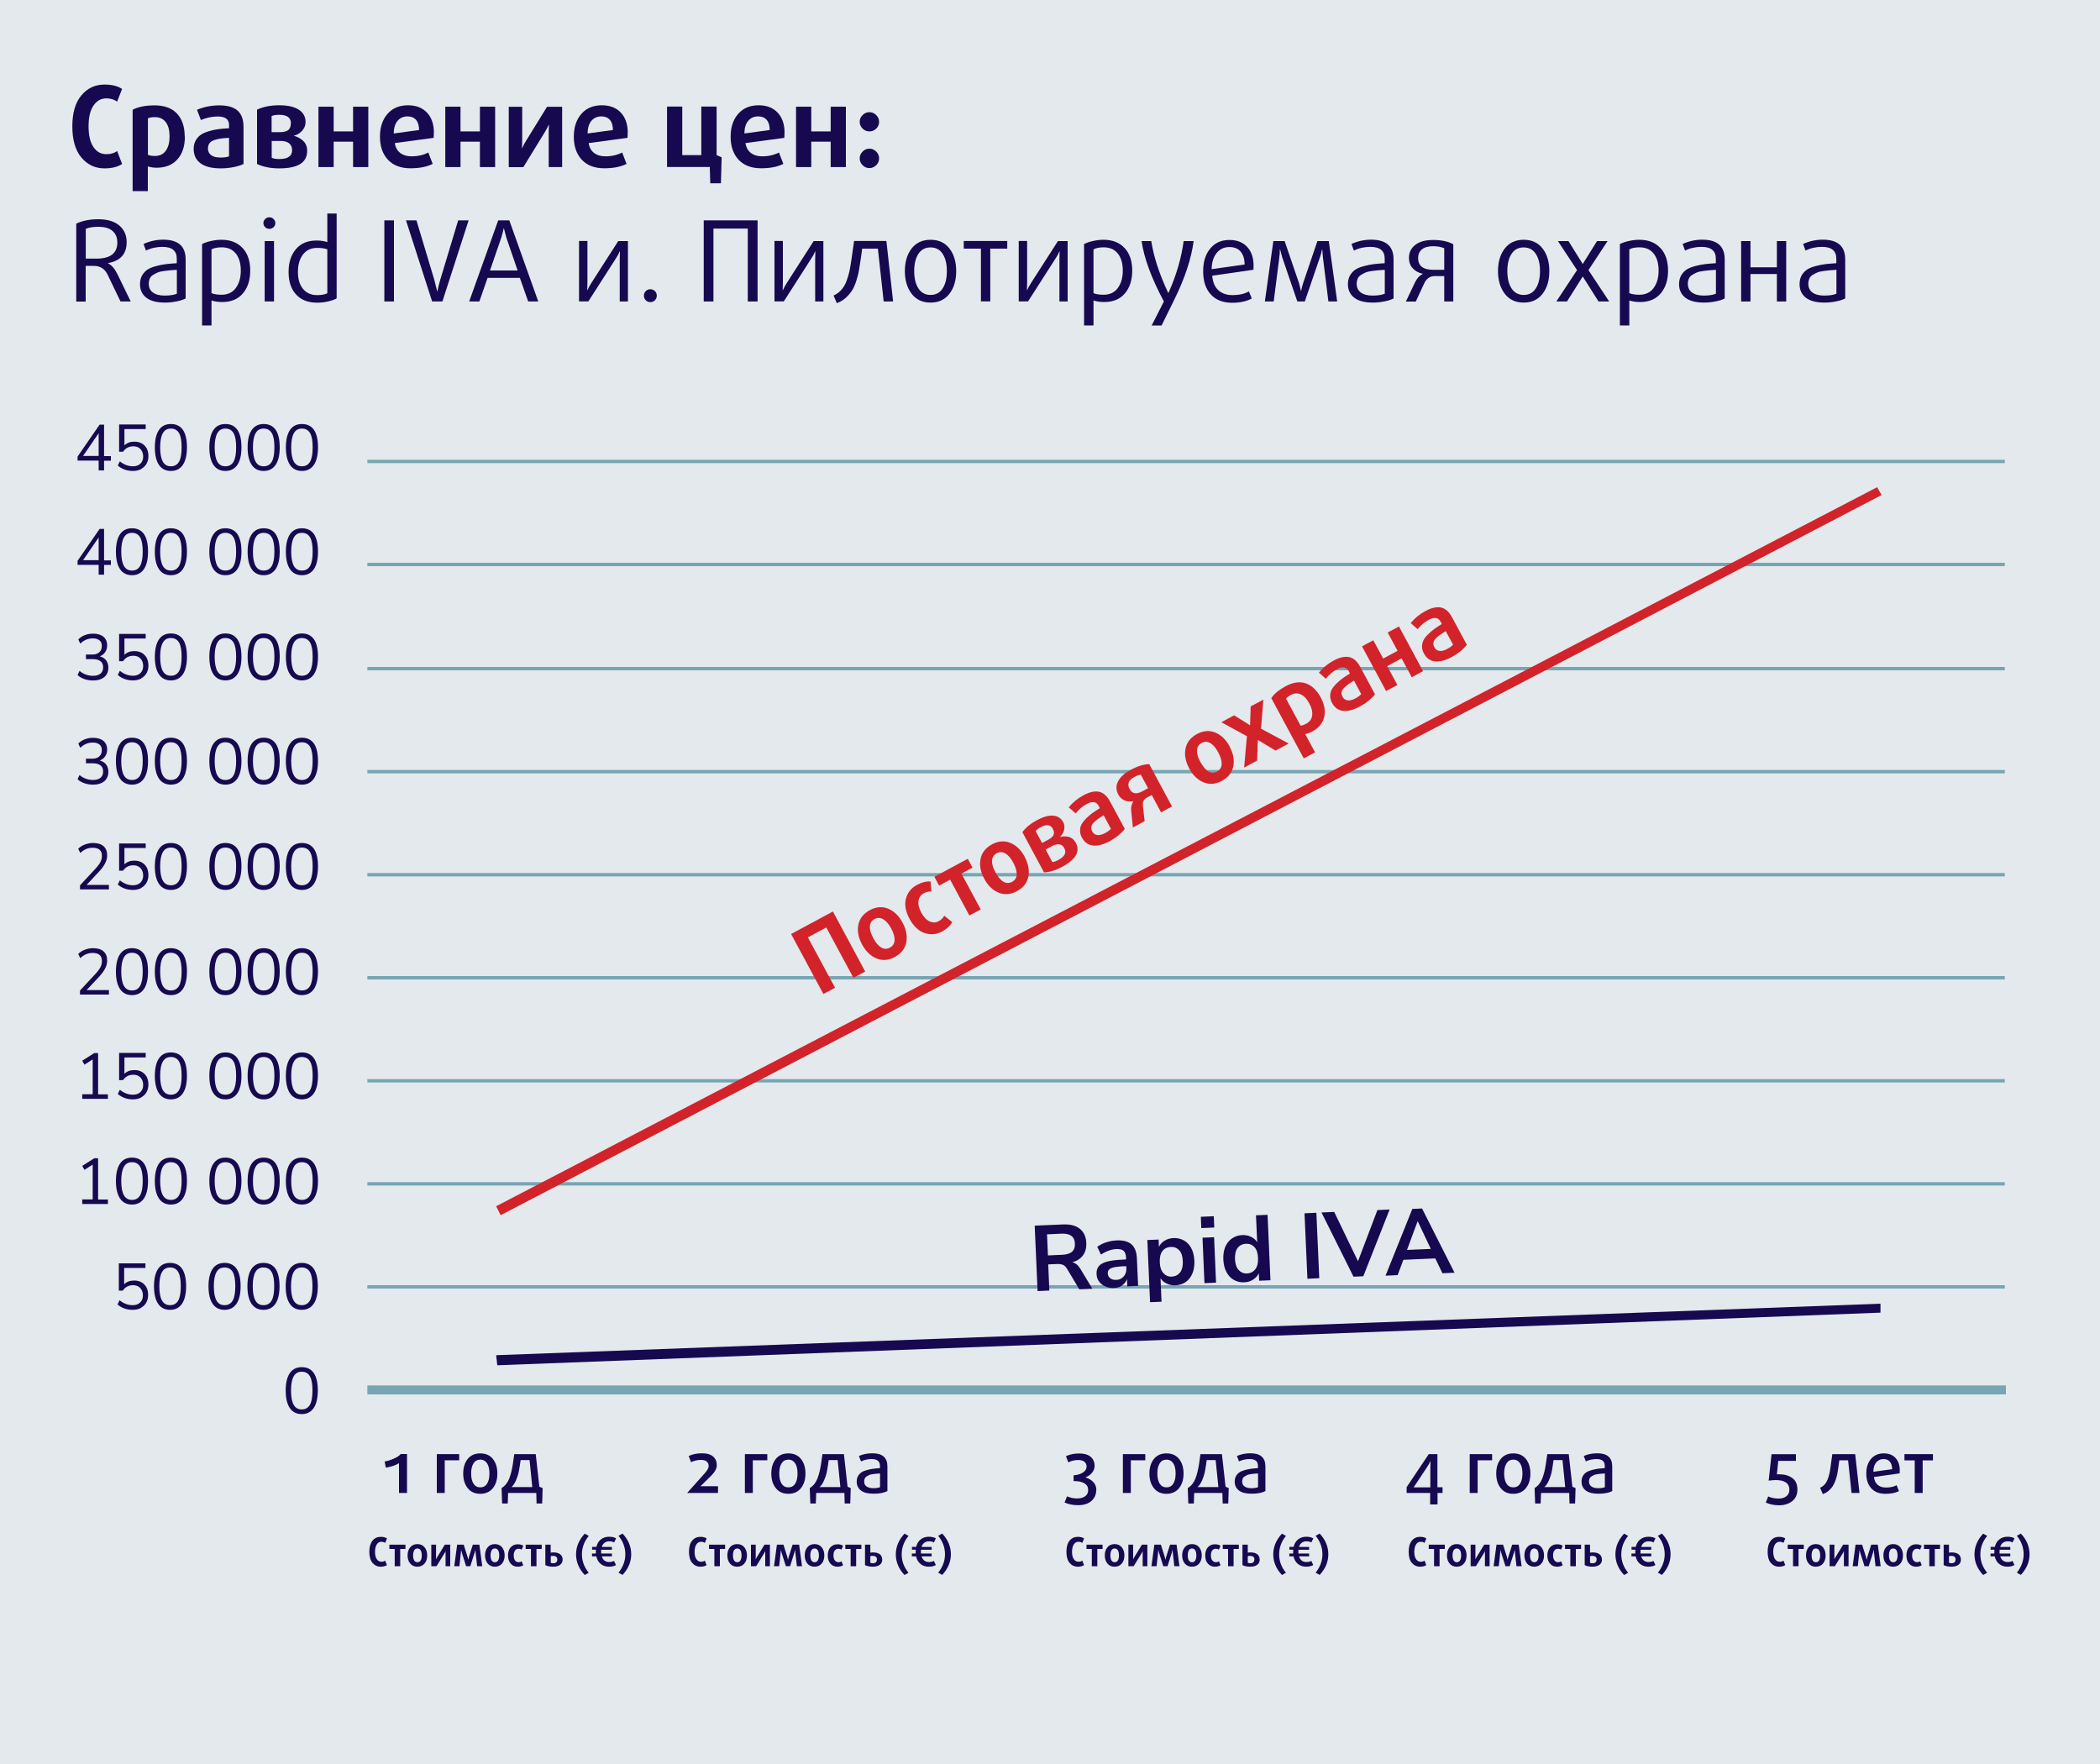 <svg xmlns="http://www.w3.org/2000/svg" id="uuid-7385e4f3-12f9-425e-b1d2-ebae5d0f53d2" data-name="uuid-26a61bec-d9a8-438d-9c37-3a91769346db" viewBox="0 0 225 189"><rect y="0" width="225" height="189" style="fill: #e3e9ec;"></rect><path d="m33.63,49.81c-.3.43-.72.65-1.28.65s-.99-.22-1.28-.65-.44-1.06-.44-1.87.15-1.45.44-1.87c.29-.43.72-.64,1.28-.64s1,.21,1.29.63c.29.43.43,1.05.43,1.87s-.15,1.45-.44,1.88Zm-2.14-.34c.19.33.47.49.86.49s.68-.16.87-.49.28-.84.28-1.54-.09-1.21-.28-1.53-.48-.48-.87-.48-.68.16-.86.49c-.19.32-.29.83-.29,1.52s.1,1.21.29,1.54Zm-1.96.34c-.3.43-.72.65-1.28.65s-.99-.22-1.28-.65-.44-1.06-.44-1.87.15-1.45.44-1.87.72-.64,1.28-.64,1,.21,1.29.63c.29.43.43,1.05.43,1.87s-.15,1.45-.44,1.88Zm-2.14-.34c.19.33.47.49.86.49s.68-.16.87-.49.28-.84.28-1.54-.09-1.21-.28-1.53-.48-.48-.87-.48-.68.16-.86.49c-.19.32-.29.83-.29,1.52s.1,1.21.29,1.54Zm-1.96.34c-.3.43-.72.65-1.28.65s-.99-.22-1.28-.65-.44-1.06-.44-1.87.15-1.45.44-1.87c.29-.43.72-.64,1.28-.64s1,.21,1.29.63c.29.43.43,1.05.43,1.87s-.15,1.45-.44,1.88Zm-2.14-.34c.19.33.47.49.86.49s.68-.16.87-.49.28-.84.28-1.54-.09-1.21-.28-1.53-.48-.48-.87-.48-.68.16-.86.49c-.19.32-.29.83-.29,1.52s.1,1.21.29,1.54Zm-3.7.34c-.3.43-.72.65-1.28.65s-.99-.22-1.28-.65-.44-1.06-.44-1.87.15-1.45.44-1.87c.29-.43.72-.64,1.28-.64s1,.21,1.29.63c.29.43.43,1.05.43,1.87s-.15,1.45-.44,1.88Zm-2.14-.34c.19.33.47.49.86.49s.68-.16.87-.49.28-.84.28-1.54-.09-1.21-.28-1.53-.48-.48-.87-.48-.68.16-.86.49c-.19.32-.29.83-.29,1.52s.1,1.21.29,1.54Zm-2.32.79c-.25.13-.55.2-.88.2s-.62-.05-.9-.15-.53-.25-.73-.43l.22-.45c.43.35.9.53,1.41.53.34,0,.61-.1.8-.29.19-.19.29-.44.29-.75s-.09-.58-.28-.79-.44-.31-.77-.31c-.47,0-.84.19-1.11.58h-.42v-2.92h2.85v.49h-2.28v1.75c.27-.27.62-.4,1.06-.4.31,0,.57.06.8.19.23.13.4.31.53.54.12.24.18.51.18.82s-.07.58-.2.81-.32.42-.57.56v.02Zm-3.98.14h-.58v-1.05h-2.26v-.43l2.36-3.42h.48v3.37h.73v.49h-.73v1.05h0Zm-2.25-1.55h1.67v-2.43l-1.67,2.43Z" style="fill: #160950;"></path><path d="m33.63,60.98c-.3.43-.72.65-1.28.65s-.99-.22-1.28-.65-.44-1.06-.44-1.87.15-1.45.44-1.87c.29-.43.72-.64,1.28-.64s1,.21,1.29.63c.29.43.43,1.05.43,1.87s-.15,1.45-.44,1.88Zm-2.14-.34c.19.33.47.49.86.49s.68-.16.87-.49.28-.84.28-1.54-.09-1.21-.28-1.53-.48-.48-.87-.48-.68.16-.86.49c-.19.32-.29.83-.29,1.52s.1,1.21.29,1.54Zm-1.96.34c-.3.43-.72.65-1.28.65s-.99-.22-1.28-.65-.44-1.06-.44-1.87.15-1.45.44-1.87.72-.64,1.28-.64,1,.21,1.29.63c.29.43.43,1.05.43,1.87s-.15,1.45-.44,1.88Zm-2.14-.34c.19.33.47.49.86.49s.68-.16.87-.49.28-.84.28-1.54-.09-1.21-.28-1.53-.48-.48-.87-.48-.68.16-.86.49c-.19.32-.29.83-.29,1.52s.1,1.21.29,1.54Zm-1.96.34c-.3.43-.72.65-1.28.65s-.99-.22-1.28-.65-.44-1.06-.44-1.87.15-1.45.44-1.87c.29-.43.72-.64,1.28-.64s1,.21,1.29.63c.29.43.43,1.05.43,1.87s-.15,1.45-.44,1.88Zm-2.14-.34c.19.33.47.49.86.49s.68-.16.87-.49.28-.84.28-1.54-.09-1.21-.28-1.53-.48-.48-.87-.48-.68.16-.86.49c-.19.32-.29.83-.29,1.52s.1,1.21.29,1.54Zm-3.7.34c-.3.43-.72.65-1.28.65s-.99-.22-1.28-.65-.44-1.06-.44-1.87.15-1.45.44-1.87c.29-.43.72-.64,1.28-.64s1,.21,1.29.63c.29.43.43,1.05.43,1.87s-.15,1.45-.44,1.88Zm-2.14-.34c.19.33.47.49.86.49s.68-.16.87-.49.28-.84.28-1.54-.09-1.21-.28-1.53-.48-.48-.87-.48-.68.16-.86.49c-.19.32-.29.83-.29,1.52s.1,1.21.29,1.54Zm-2.03.34c-.3.43-.72.65-1.28.65s-.99-.22-1.28-.65-.44-1.06-.44-1.87.15-1.45.44-1.87c.29-.43.72-.64,1.28-.64s1,.21,1.29.63c.29.43.43,1.05.43,1.87s-.15,1.45-.44,1.88Zm-2.14-.34c.19.33.47.49.86.49s.68-.16.87-.49.28-.84.28-1.54-.09-1.21-.28-1.53-.48-.48-.87-.48-.68.16-.86.49c-.19.32-.29.83-.29,1.52s.1,1.21.29,1.54Zm-2.13.93h-.58v-1.05h-2.26v-.43l2.36-3.42h.48v3.37h.73v.49h-.73v1.05h0Zm-2.25-1.55h1.67v-2.43l-1.67,2.43Z" style="fill: #160950;"></path><path d="m33.63,72.25c-.3.43-.72.65-1.28.65s-.99-.22-1.28-.65-.44-1.06-.44-1.87.15-1.45.44-1.87c.29-.43.72-.64,1.28-.64s1,.21,1.29.63c.29.43.43,1.05.43,1.87s-.15,1.45-.44,1.88Zm-2.14-.34c.19.33.47.49.86.49s.68-.16.87-.49c.19-.33.28-.84.28-1.54s-.09-1.21-.28-1.53-.48-.48-.87-.48-.68.16-.86.49c-.19.32-.29.83-.29,1.52s.1,1.21.29,1.54Zm-1.96.34c-.3.43-.72.65-1.28.65s-.99-.22-1.28-.65-.44-1.06-.44-1.87.15-1.45.44-1.87.72-.64,1.28-.64,1,.21,1.29.63c.29.43.43,1.05.43,1.87s-.15,1.45-.44,1.88Zm-2.14-.34c.19.33.47.49.86.49s.68-.16.87-.49c.19-.33.28-.84.28-1.54s-.09-1.21-.28-1.53-.48-.48-.87-.48-.68.16-.86.49c-.19.32-.29.83-.29,1.52s.1,1.21.29,1.54Zm-1.96.34c-.3.43-.72.65-1.28.65s-.99-.22-1.28-.65-.44-1.06-.44-1.87.15-1.45.44-1.87c.29-.43.72-.64,1.28-.64s1,.21,1.29.63c.29.43.43,1.05.43,1.87s-.15,1.45-.44,1.88Zm-2.14-.34c.19.33.47.49.86.49s.68-.16.87-.49c.19-.33.28-.84.28-1.54s-.09-1.21-.28-1.53-.48-.48-.87-.48-.68.16-.86.49c-.19.32-.29.83-.29,1.52s.1,1.21.29,1.54Zm-3.7.34c-.3.43-.72.65-1.28.65s-.99-.22-1.28-.65-.44-1.06-.44-1.87.15-1.45.44-1.87c.29-.43.72-.64,1.28-.64s1,.21,1.29.63c.29.43.43,1.05.43,1.87s-.15,1.45-.44,1.88Zm-2.14-.34c.19.33.47.49.86.49s.68-.16.87-.49c.19-.33.28-.84.28-1.54s-.09-1.21-.28-1.53-.48-.48-.87-.48-.68.16-.86.49c-.19.32-.29.83-.29,1.52s.1,1.21.29,1.54Zm-2.32.79c-.25.13-.55.2-.88.2s-.62-.05-.9-.15-.53-.25-.73-.43l.22-.45c.43.35.9.53,1.41.53.34,0,.61-.1.8-.29.19-.19.29-.44.29-.75s-.09-.58-.28-.79-.44-.31-.77-.31c-.47,0-.84.19-1.11.58h-.42v-2.92h2.85v.49h-2.28v1.75c.27-.27.62-.4,1.06-.4.31,0,.57.06.8.19.23.13.4.31.53.54.12.24.18.51.18.82s-.07.58-.2.81-.32.42-.57.56v.02Zm-3.94-.17c-.3.25-.7.38-1.21.38-.32,0-.63-.05-.93-.15-.29-.1-.54-.24-.74-.43l.21-.45c.23.19.46.32.69.4s.48.13.75.13c.35,0,.62-.08.81-.24.19-.15.28-.38.28-.68s-.1-.51-.29-.65c-.19-.15-.47-.22-.83-.22h-.72v-.49h.68c.32,0,.57-.08.75-.25.18-.16.27-.39.27-.68,0-.26-.08-.45-.25-.59s-.41-.21-.72-.21c-.51,0-.96.19-1.34.56l-.21-.45c.18-.19.41-.35.7-.46.28-.11.57-.16.88-.16.47,0,.84.11,1.11.33.26.22.4.53.4.93,0,.27-.07.51-.21.72s-.33.36-.58.45c.29.08.52.22.68.43.16.21.24.48.24.79,0,.42-.15.76-.44,1.01l.02-.02Z" style="fill: #160950;"></path><path d="m33.63,83.42c-.3.43-.72.65-1.28.65s-.99-.22-1.28-.65-.44-1.06-.44-1.87.15-1.45.44-1.87c.29-.43.72-.64,1.28-.64s1,.21,1.29.63c.29.43.43,1.05.43,1.87s-.15,1.45-.44,1.88Zm-2.14-.34c.19.33.47.49.86.49s.68-.16.87-.49c.19-.33.28-.84.28-1.54s-.09-1.21-.28-1.53-.48-.48-.87-.48-.68.16-.86.49c-.19.32-.29.83-.29,1.52s.1,1.21.29,1.54Zm-1.96.34c-.3.43-.72.65-1.28.65s-.99-.22-1.28-.65-.44-1.06-.44-1.87.15-1.45.44-1.87.72-.64,1.28-.64,1,.21,1.29.63c.29.43.43,1.05.43,1.87s-.15,1.45-.44,1.88Zm-2.14-.34c.19.33.47.49.86.49s.68-.16.87-.49c.19-.33.28-.84.28-1.54s-.09-1.21-.28-1.53-.48-.48-.87-.48-.68.16-.86.49c-.19.32-.29.83-.29,1.52s.1,1.21.29,1.54Zm-1.96.34c-.3.43-.72.65-1.28.65s-.99-.22-1.28-.65-.44-1.06-.44-1.87.15-1.45.44-1.87c.29-.43.72-.64,1.28-.64s1,.21,1.29.63c.29.43.43,1.05.43,1.87s-.15,1.45-.44,1.88Zm-2.14-.34c.19.33.47.49.86.49s.68-.16.87-.49c.19-.33.28-.84.28-1.54s-.09-1.21-.28-1.53-.48-.48-.87-.48-.68.16-.86.49c-.19.32-.29.83-.29,1.52s.1,1.21.29,1.54Zm-3.7.34c-.3.43-.72.65-1.28.65s-.99-.22-1.28-.65-.44-1.06-.44-1.87.15-1.45.44-1.87c.29-.43.72-.64,1.28-.64s1,.21,1.29.63c.29.43.43,1.05.43,1.87s-.15,1.45-.44,1.88Zm-2.14-.34c.19.33.47.49.86.49s.68-.16.87-.49c.19-.33.28-.84.28-1.54s-.09-1.21-.28-1.53-.48-.48-.87-.48-.68.16-.86.49c-.19.32-.29.83-.29,1.52s.1,1.21.29,1.54Zm-2.03.34c-.3.43-.72.65-1.28.65s-.99-.22-1.28-.65-.44-1.06-.44-1.87.15-1.45.44-1.87c.29-.43.72-.64,1.28-.64s1,.21,1.29.63c.29.43.43,1.05.43,1.87s-.15,1.45-.44,1.88Zm-2.14-.34c.19.33.47.49.86.49s.68-.16.87-.49c.19-.33.28-.84.28-1.54s-.09-1.21-.28-1.53-.48-.48-.87-.48-.68.16-.86.49c-.19.32-.29.83-.29,1.52s.1,1.21.29,1.54Zm-2.09.61c-.3.25-.7.38-1.21.38-.32,0-.63-.05-.93-.15-.29-.1-.54-.24-.74-.43l.21-.45c.23.19.46.32.69.4s.48.13.75.13c.35,0,.62-.08.81-.24.19-.15.28-.38.28-.68s-.1-.51-.29-.65c-.19-.15-.47-.22-.83-.22h-.72v-.49h.68c.32,0,.57-.08.75-.25.18-.16.27-.39.27-.68,0-.26-.08-.45-.25-.59s-.41-.21-.72-.21c-.51,0-.96.19-1.34.56l-.21-.45c.18-.19.41-.35.7-.46.28-.11.57-.16.88-.16.47,0,.84.11,1.11.33.26.22.4.53.4.93,0,.27-.07.51-.21.72s-.33.36-.58.45c.29.08.52.22.68.43.16.21.24.48.24.79,0,.42-.15.76-.44,1.01l.02-.02Z" style="fill: #160950;"></path><path d="m33.63,94.7c-.3.43-.72.65-1.28.65s-.99-.22-1.28-.65-.44-1.06-.44-1.87.15-1.45.44-1.87c.29-.43.72-.64,1.28-.64s1,.21,1.29.63c.29.43.43,1.05.43,1.87s-.15,1.45-.44,1.88Zm-2.14-.34c.19.33.47.49.86.49s.68-.16.87-.49c.19-.33.28-.84.28-1.54s-.09-1.21-.28-1.53-.48-.48-.87-.48-.68.16-.86.49c-.19.32-.29.83-.29,1.52s.1,1.21.29,1.54Zm-1.96.34c-.3.43-.72.65-1.28.65s-.99-.22-1.28-.65-.44-1.06-.44-1.87.15-1.45.44-1.87.72-.64,1.28-.64,1,.21,1.29.63c.29.43.43,1.05.43,1.87s-.15,1.45-.44,1.88Zm-2.14-.34c.19.33.47.49.86.49s.68-.16.87-.49c.19-.33.28-.84.28-1.54s-.09-1.21-.28-1.53-.48-.48-.87-.48-.68.16-.86.49c-.19.32-.29.83-.29,1.52s.1,1.21.29,1.54Zm-1.96.34c-.3.43-.72.65-1.28.65s-.99-.22-1.28-.65-.44-1.06-.44-1.87.15-1.45.44-1.87c.29-.43.72-.64,1.28-.64s1,.21,1.29.63c.29.43.43,1.05.43,1.87s-.15,1.45-.44,1.88Zm-2.14-.34c.19.33.47.49.86.49s.68-.16.87-.49c.19-.33.28-.84.28-1.54s-.09-1.21-.28-1.53-.48-.48-.87-.48-.68.16-.86.49c-.19.32-.29.83-.29,1.52s.1,1.21.29,1.54Zm-3.7.34c-.3.43-.72.65-1.28.65s-.99-.22-1.28-.65-.44-1.06-.44-1.87.15-1.45.44-1.87c.29-.43.72-.64,1.28-.64s1,.21,1.29.63c.29.43.43,1.05.43,1.87s-.15,1.45-.44,1.88Zm-2.14-.34c.19.33.47.49.86.49s.68-.16.87-.49c.19-.33.28-.84.28-1.54s-.09-1.21-.28-1.53-.48-.48-.87-.48-.68.16-.86.49c-.19.32-.29.83-.29,1.52s.1,1.21.29,1.54Zm-2.32.79c-.25.13-.55.2-.88.2s-.62-.05-.9-.15-.53-.25-.73-.43l.22-.45c.43.35.9.53,1.41.53.34,0,.61-.1.8-.29.19-.19.29-.44.29-.75s-.09-.58-.28-.79-.44-.31-.77-.31c-.47,0-.84.19-1.11.58h-.42v-2.92h2.85v.49h-2.28v1.75c.27-.27.62-.4,1.06-.4.31,0,.57.06.8.19.23.13.4.31.53.54.12.24.18.51.18.82s-.07.58-.2.81c-.13.24-.32.42-.57.56v.02Zm-3.43.14h-3.13v-.43l1.68-1.81c.24-.26.41-.5.52-.71.1-.21.15-.43.15-.65,0-.57-.33-.86-1-.86-.5,0-.93.19-1.32.56l-.22-.45c.18-.19.41-.34.7-.45.28-.11.57-.17.88-.17.49,0,.87.11,1.13.34.26.23.39.56.39.98,0,.29-.07.58-.22.86-.14.28-.36.58-.66.9l-1.32,1.41h2.39v.49h.03Z" style="fill: #160950;"></path><path d="m33.63,105.97c-.3.43-.72.65-1.28.65s-.99-.22-1.28-.65-.44-1.06-.44-1.87.15-1.45.44-1.87c.29-.43.72-.64,1.28-.64s1,.21,1.29.63c.29.43.43,1.05.43,1.87s-.15,1.45-.44,1.88Zm-2.14-.34c.19.33.47.49.86.49s.68-.16.87-.49c.19-.33.28-.84.28-1.54s-.09-1.21-.28-1.53-.48-.48-.87-.48-.68.16-.86.49c-.19.32-.29.83-.29,1.52s.1,1.21.29,1.54Zm-1.96.34c-.3.43-.72.65-1.28.65s-.99-.22-1.28-.65-.44-1.06-.44-1.87.15-1.45.44-1.87.72-.64,1.28-.64,1,.21,1.29.63c.29.43.43,1.05.43,1.87s-.15,1.45-.44,1.88Zm-2.14-.34c.19.33.47.49.86.49s.68-.16.87-.49c.19-.33.28-.84.28-1.54s-.09-1.21-.28-1.53-.48-.48-.87-.48-.68.16-.86.49c-.19.32-.29.83-.29,1.52s.1,1.21.29,1.54Zm-1.96.34c-.3.43-.72.65-1.28.65s-.99-.22-1.28-.65-.44-1.06-.44-1.87.15-1.45.44-1.87c.29-.43.72-.64,1.28-.64s1,.21,1.29.63c.29.43.43,1.05.43,1.87s-.15,1.45-.44,1.88Zm-2.14-.34c.19.33.47.49.86.49s.68-.16.87-.49c.19-.33.28-.84.28-1.54s-.09-1.21-.28-1.53-.48-.48-.87-.48-.68.16-.86.49c-.19.32-.29.83-.29,1.52s.1,1.21.29,1.54Zm-3.7.34c-.3.43-.72.65-1.28.65s-.99-.22-1.28-.65-.44-1.06-.44-1.87.15-1.45.44-1.87c.29-.43.72-.64,1.28-.64s1,.21,1.29.63c.29.43.43,1.05.43,1.87s-.15,1.45-.44,1.88Zm-2.14-.34c.19.33.47.49.86.49s.68-.16.87-.49c.19-.33.28-.84.28-1.54s-.09-1.21-.28-1.53-.48-.48-.87-.48-.68.16-.86.49c-.19.32-.29.83-.29,1.52s.1,1.21.29,1.54Zm-2.03.34c-.3.43-.72.65-1.28.65s-.99-.22-1.28-.65-.44-1.06-.44-1.87.15-1.45.44-1.87c.29-.43.72-.64,1.28-.64s1,.21,1.29.63c.29.43.43,1.05.43,1.87s-.15,1.45-.44,1.88Zm-2.14-.34c.19.33.47.49.86.49s.68-.16.87-.49c.19-.33.28-.84.28-1.54s-.09-1.21-.28-1.53-.48-.48-.87-.48-.68.16-.86.49c-.19.32-.29.83-.29,1.52s.1,1.21.29,1.54Zm-1.58.93h-3.13v-.43l1.68-1.81c.24-.26.41-.5.52-.71.1-.21.15-.43.15-.65,0-.57-.33-.86-1-.86-.5,0-.93.19-1.32.56l-.22-.45c.18-.19.41-.34.7-.45.28-.11.57-.17.88-.17.49,0,.87.11,1.13.34.26.23.39.56.39.98,0,.29-.07.58-.22.86-.14.28-.36.58-.66.9l-1.32,1.41h2.39v.49h.03Z" style="fill: #160950;"></path><path d="m33.63,117.14c-.3.43-.72.65-1.28.65s-.99-.22-1.28-.65-.44-1.06-.44-1.87.15-1.45.44-1.87c.29-.43.72-.64,1.28-.64s1,.21,1.29.63c.29.43.43,1.05.43,1.87s-.15,1.45-.44,1.88Zm-2.14-.34c.19.33.47.49.86.49s.68-.16.87-.49c.19-.33.28-.84.28-1.54s-.09-1.21-.28-1.53-.48-.48-.87-.48-.68.16-.86.49c-.19.32-.29.83-.29,1.52s.1,1.21.29,1.54Zm-1.96.34c-.3.43-.72.65-1.28.65s-.99-.22-1.28-.65-.44-1.06-.44-1.87.15-1.45.44-1.87.72-.64,1.28-.64,1,.21,1.29.63c.29.43.43,1.05.43,1.87s-.15,1.45-.44,1.88Zm-2.14-.34c.19.33.47.49.86.49s.68-.16.87-.49c.19-.33.28-.84.28-1.54s-.09-1.21-.28-1.53-.48-.48-.87-.48-.68.16-.86.49c-.19.32-.29.83-.29,1.52s.1,1.21.29,1.54Zm-1.96.34c-.3.43-.72.65-1.28.65s-.99-.22-1.28-.65-.44-1.06-.44-1.87.15-1.45.44-1.87c.29-.43.72-.64,1.28-.64s1,.21,1.29.63c.29.43.43,1.05.43,1.87s-.15,1.45-.44,1.88Zm-2.14-.34c.19.33.47.49.86.49s.68-.16.87-.49c.19-.33.28-.84.28-1.54s-.09-1.21-.28-1.53-.48-.48-.87-.48-.68.16-.86.49c-.19.32-.29.83-.29,1.52s.1,1.21.29,1.54Zm-3.7.34c-.3.43-.72.65-1.28.65s-.99-.22-1.28-.65-.44-1.06-.44-1.87.15-1.45.44-1.87c.29-.43.72-.64,1.28-.64s1,.21,1.29.63c.29.43.43,1.05.43,1.87s-.15,1.45-.44,1.88Zm-2.14-.34c.19.33.47.49.86.49s.68-.16.87-.49c.19-.33.28-.84.28-1.54s-.09-1.21-.28-1.53-.48-.48-.87-.48-.68.16-.86.49c-.19.32-.29.83-.29,1.52s.1,1.21.29,1.54Zm-2.32.79c-.25.13-.55.2-.88.2s-.62-.05-.9-.15-.53-.25-.73-.43l.22-.45c.43.35.9.53,1.41.53.34,0,.61-.1.8-.29.19-.19.29-.44.29-.75s-.09-.58-.28-.79-.44-.31-.77-.31c-.47,0-.84.19-1.11.58h-.42v-2.92h2.85v.49h-2.28v1.75c.27-.27.62-.4,1.06-.4.31,0,.57.06.8.19.23.13.4.31.53.54.12.24.18.51.18.82s-.07.58-.2.81c-.13.24-.32.42-.57.56v.02Zm-3.58.14h-2.74v-.49h1.12v-3.73l-.88.56-.24-.42,1.29-.82h.41v4.42h1.05v.49h-.01Z" style="fill: #160950;"></path><path d="m33.63,128.41c-.3.43-.72.65-1.28.65s-.99-.22-1.28-.65c-.29-.43-.44-1.06-.44-1.87s.15-1.45.44-1.87c.29-.43.72-.64,1.28-.64s1,.21,1.29.63c.29.43.43,1.05.43,1.87s-.15,1.45-.44,1.88Zm-2.14-.34c.19.33.47.49.86.49s.68-.16.87-.49.28-.84.28-1.54-.09-1.21-.28-1.53-.48-.48-.87-.48-.68.16-.86.49c-.19.32-.29.83-.29,1.52s.1,1.21.29,1.54h0Zm-1.96.34c-.3.43-.72.65-1.28.65s-.99-.22-1.28-.65c-.29-.43-.44-1.06-.44-1.87s.15-1.45.44-1.87.72-.64,1.28-.64,1,.21,1.29.63c.29.43.43,1.05.43,1.87s-.15,1.45-.44,1.88Zm-2.14-.34c.19.33.47.49.86.49s.68-.16.87-.49.28-.84.28-1.54-.09-1.21-.28-1.53-.48-.48-.87-.48-.68.16-.86.49c-.19.32-.29.83-.29,1.52s.1,1.21.29,1.54h0Zm-1.96.34c-.3.43-.72.65-1.28.65s-.99-.22-1.28-.65c-.29-.43-.44-1.06-.44-1.87s.15-1.45.44-1.87c.29-.43.72-.64,1.28-.64s1,.21,1.29.63c.29.43.43,1.05.43,1.87s-.15,1.45-.44,1.88Zm-2.14-.34c.19.33.47.49.86.49s.68-.16.87-.49.28-.84.28-1.54-.09-1.21-.28-1.53-.48-.48-.87-.48-.68.16-.86.49c-.19.32-.29.83-.29,1.52s.1,1.21.29,1.54h0Zm-3.7.34c-.3.43-.72.65-1.28.65s-.99-.22-1.28-.65c-.29-.43-.44-1.06-.44-1.87s.15-1.45.44-1.87c.29-.43.72-.64,1.28-.64s1,.21,1.29.63c.29.43.43,1.05.43,1.87s-.15,1.45-.44,1.88Zm-2.14-.34c.19.33.47.49.86.49s.68-.16.87-.49.28-.84.28-1.54-.09-1.21-.28-1.53-.48-.48-.87-.48-.68.16-.86.49c-.19.32-.29.83-.29,1.52s.1,1.21.29,1.54h0Zm-2.03.34c-.3.43-.72.65-1.28.65s-.99-.22-1.28-.65c-.29-.43-.44-1.06-.44-1.87s.15-1.45.44-1.87c.29-.43.72-.64,1.28-.64s1,.21,1.29.63c.29.43.43,1.05.43,1.87s-.15,1.45-.44,1.88Zm-2.14-.34c.19.33.47.49.86.49s.68-.16.87-.49.28-.84.28-1.54-.09-1.21-.28-1.53-.48-.48-.87-.48-.68.16-.86.49c-.19.32-.29.83-.29,1.52s.1,1.21.29,1.54h0Zm-1.73.93h-2.74v-.49h1.12v-3.73l-.88.56-.24-.42,1.29-.82h.41v4.42h1.05v.49h-.01Z" style="fill: #160950;"></path><path d="m33.61,139.69c-.3.43-.72.65-1.28.65s-.99-.22-1.28-.65-.44-1.06-.44-1.87.15-1.45.44-1.87.72-.64,1.28-.64,1,.21,1.29.63c.29.43.43,1.05.43,1.87s-.15,1.45-.44,1.88h0Zm-2.14-.34c.19.33.47.49.86.49s.68-.16.87-.49.28-.84.28-1.54-.09-1.21-.28-1.53c-.19-.32-.48-.48-.87-.48s-.68.16-.86.49c-.19.32-.29.83-.29,1.52s.1,1.21.29,1.54h0Zm-1.96.34c-.3.43-.72.65-1.28.65s-.99-.22-1.28-.65-.44-1.06-.44-1.87.15-1.45.44-1.87c.29-.43.72-.64,1.28-.64s1,.21,1.29.63c.29.43.43,1.05.43,1.87s-.15,1.45-.44,1.88h0Zm-2.14-.34c.19.33.47.49.86.49s.68-.16.87-.49.28-.84.28-1.54-.09-1.21-.28-1.53c-.19-.32-.48-.48-.87-.48s-.68.16-.86.49c-.19.32-.29.83-.29,1.52s.1,1.21.29,1.54h0Zm-2.03.34c-.3.43-.72.65-1.28.65s-.99-.22-1.28-.65-.44-1.06-.44-1.87.15-1.45.44-1.87c.29-.43.72-.64,1.28-.64s1,.21,1.29.63c.29.43.43,1.05.43,1.87s-.15,1.45-.44,1.88h0Zm-2.14-.34c.19.33.47.49.86.49s.68-.16.87-.49.28-.84.28-1.54-.09-1.21-.28-1.53c-.19-.32-.48-.48-.87-.48s-.68.16-.86.49c-.19.32-.29.83-.29,1.52s.1,1.21.29,1.54h0Zm-3.7.34c-.3.43-.72.65-1.28.65s-.99-.22-1.28-.65-.44-1.06-.44-1.87.15-1.45.44-1.87c.29-.43.72-.64,1.28-.64s1,.21,1.29.63c.29.43.43,1.05.43,1.87s-.15,1.45-.44,1.88h0Zm-2.14-.34c.19.33.47.49.86.49s.68-.16.87-.49.28-.84.28-1.54-.09-1.21-.28-1.53c-.19-.32-.48-.48-.87-.48s-.68.16-.86.49c-.19.32-.29.83-.29,1.52s.1,1.21.29,1.54h0Zm-2.26.79c-.25.13-.55.2-.88.2s-.62-.05-.9-.15c-.29-.1-.53-.25-.73-.43l.22-.45c.43.35.9.53,1.41.53.34,0,.61-.1.8-.29.19-.19.29-.44.29-.75s-.09-.58-.28-.79c-.19-.2-.44-.31-.77-.31-.47,0-.84.19-1.11.58h-.42v-2.92h2.85v.49h-2.28v1.75c.27-.27.62-.4,1.06-.4.31,0,.57.06.8.19.23.13.4.31.53.54.12.24.18.51.18.82s-.07.58-.2.81c-.13.24-.32.42-.57.56v.02Z" style="fill: #160950;"></path><path d="m33.61,150.86c-.3.43-.72.65-1.28.65s-.99-.22-1.28-.65-.44-1.06-.44-1.87.15-1.45.44-1.87.72-.64,1.28-.64,1,.21,1.29.63c.29.43.43,1.05.43,1.87s-.15,1.45-.44,1.88h0Zm-2.14-.34c.19.33.47.49.86.49s.68-.16.87-.49.28-.84.28-1.54-.09-1.21-.28-1.53c-.19-.32-.48-.48-.87-.48s-.68.16-.86.49c-.19.32-.29.83-.29,1.52s.1,1.21.29,1.54h0Z" style="fill: #160950;"></path><rect x="39.36" y="148.44" width="175.56" height=".96" style="fill: #77a5b3;"></rect><line x1="39.36" y1="137.88" x2="214.8" y2="137.88" style="fill: none; stroke: #77a5b3; stroke-width: .36px;"></line><line x1="39.36" y1="126.84" x2="214.8" y2="126.84" style="fill: none; stroke: #77a5b3; stroke-width: .36px;"></line><line x1="39.36" y1="115.8" x2="214.8" y2="115.8" style="fill: none; stroke: #77a5b3; stroke-width: .36px;"></line><line x1="39.36" y1="104.76" x2="214.8" y2="104.76" style="fill: none; stroke: #77a5b3; stroke-width: .36px;"></line><line x1="39.36" y1="93.72" x2="214.8" y2="93.72" style="fill: none; stroke: #77a5b3; stroke-width: .36px;"></line><line x1="39.36" y1="82.68" x2="214.8" y2="82.68" style="fill: none; stroke: #77a5b3; stroke-width: .36px;"></line><line x1="39.36" y1="71.64" x2="214.8" y2="71.64" style="fill: none; stroke: #77a5b3; stroke-width: .36px;"></line><line x1="39.36" y1="60.48" x2="214.8" y2="60.48" style="fill: none; stroke: #77a5b3; stroke-width: .36px;"></line><line x1="39.36" y1="49.44" x2="214.8" y2="49.44" style="fill: none; stroke: #77a5b3; stroke-width: .36px;"></line><polygon points="53.16 129.24 201.12 52.2 201.6 53.04 53.64 130.2 53.16 129.24" style="fill: #d2232a;"></polygon><polygon points="201.48 140.64 53.28 146.28 53.16 145.2 201.48 139.68 201.48 140.64" style="fill: #160950;"></polygon><path d="m112.44,138.27l-1.27.06-.31-7.01,3.04-.13c.77-.03,1.37.12,1.8.47s.67.86.69,1.52c.02.52-.09.96-.35,1.31-.26.36-.64.61-1.14.75.34.09.63.33.87.73l1.27,2.11-1.4.06-1.31-2.19c-.13-.21-.27-.36-.44-.43-.17-.07-.38-.1-.63-.09l-.95.04.12,2.81h0Zm-.26-6.02l.1,2.26,1.55-.07c.93-.04,1.38-.44,1.34-1.2-.03-.75-.51-1.1-1.44-1.06,0,0-1.55.07-1.55.07Z" style="fill: #160950;"></path><path d="m124.46,139.47l-1.24.05-.29-6.66,1.21-.05.03.78c.13-.27.33-.49.61-.66.27-.17.59-.26.94-.28.42-.02.8.07,1.14.26.33.19.59.47.78.83.2.37.3.82.33,1.34.02.52-.05.97-.21,1.35-.16.39-.4.7-.71.92s-.68.34-1.11.36c-.34.02-.66-.05-.94-.19-.28-.13-.51-.32-.66-.57l.11,2.52h.01Zm.19-3.06c.24.26.54.39.91.37s.66-.17.88-.45c.21-.28.31-.67.29-1.2s-.15-.92-.39-1.18c-.24-.25-.54-.37-.91-.35-.37.02-.66.16-.88.43-.21.28-.31.68-.29,1.21.02.52.15.91.39,1.17Zm-4.41,1.31c-.24.17-.53.26-.87.28-.35.02-.67-.04-.94-.17-.28-.12-.51-.29-.67-.52-.17-.23-.26-.48-.27-.78-.02-.36.06-.65.24-.87.18-.21.47-.38.89-.49s.97-.18,1.68-.21l.35-.02v-.21c-.02-.33-.11-.57-.26-.71s-.4-.2-.75-.19c-.27,0-.55.06-.83.16s-.56.24-.85.43l-.4-.83c.17-.13.37-.24.6-.35.23-.1.47-.18.74-.24.26-.06.5-.09.73-.1.71-.03,1.24.11,1.6.42.36.32.55.82.58,1.51l.13,2.94-1.16.05-.03-.78c-.1.28-.27.5-.51.66v.02Zm-1.29-.77c.16.13.37.19.65.18.33,0,.59-.14.8-.37.2-.23.3-.52.28-.87v-.22h-.35c-.62.04-1.05.1-1.29.21s-.36.29-.35.54c0,.22.09.39.25.53h0Z" style="fill: #160950;"></path><path d="m130.1,131.52l-1.39.06-.05-1.21,1.39-.06.05,1.21Zm.19,5.91l-1.24.05-.21-4.87,1.24-.05.21,4.87Z" style="fill: #160950;"></path><path d="m134.27,137.1c-.28.18-.6.28-.95.29-.42.02-.8-.07-1.13-.26-.33-.19-.6-.48-.79-.85-.2-.37-.3-.81-.33-1.33-.02-.52.05-.98.21-1.36s.4-.68.72-.9c.31-.22.68-.34,1.1-.36.34-.02.66.05.95.19s.5.33.65.58l-.13-2.89,1.24-.05.31,7.01-1.21.05-.04-.81c-.12.28-.32.51-.6.68h0Zm-1.56-1.03c.24.26.54.39.91.37.37-.02.66-.17.88-.45.21-.28.31-.67.29-1.2s-.15-.92-.39-1.18c-.24-.25-.54-.37-.91-.35-.37.02-.66.16-.88.43-.21.28-.31.68-.29,1.21.02.52.15.91.39,1.17Z" style="fill: #160950;"></path><path d="m146.08,136.74l-1.06.05-3.43-6.88,1.36-.06,2.55,5.28,2.08-5.48,1.31-.06-2.82,7.15h0Zm-4.73.21l-1.27.06-.31-7.01,1.27-.06.31,7.01Z" style="fill: #160950;"></path><path d="m149.74,136.62l-1.29.06,2.87-7.15,1.04-.05,3.48,6.88-1.29.06-.77-1.59-3.42.15-.62,1.65h0Zm2.16-5.75h-.02l-1.13,3.05,2.55-.11-1.39-2.94h0Z" style="fill: #160950;"></path><g><path d="m13.08,17.57c-.46.31-1.09.47-1.88.47-1.01,0-1.83-.39-2.48-1.16-.64-.77-.97-1.88-.97-3.33s.32-2.56.97-3.33c.64-.77,1.47-1.16,2.48-1.16.79,0,1.42.16,1.88.47l-.53,1.36c-.31-.23-.7-.35-1.15-.35-.58,0-1.04.26-1.39.78-.35.52-.52,1.26-.52,2.22s.17,1.7.52,2.21c.35.52.81.77,1.39.77.47,0,.86-.11,1.15-.34l.53,1.38Z" style="fill: #160950;"></path><path d="m19.81,14.63c0,1.02-.26,1.83-.79,2.43-.52.6-1.27.91-2.24.91-.35,0-.66-.05-.94-.14v2.65h-1.63v-8.72c.59-.31,1.38-.47,2.36-.47,1.04,0,1.84.29,2.39.88.56.59.83,1.41.83,2.47Zm-1.64,0c0-.66-.13-1.17-.4-1.53-.27-.36-.65-.55-1.16-.55-.33,0-.58.04-.76.13v3.91c.18.08.43.12.77.12.5,0,.88-.19,1.15-.57.27-.38.4-.89.4-1.52Z" style="fill: #160950;"></path><path d="m26.09,17.57c-.25.13-.6.24-1.04.33-.45.09-.91.14-1.38.14-.96,0-1.69-.18-2.18-.54s-.74-.88-.74-1.55c0-.34.07-.64.22-.9.14-.26.33-.46.55-.61.22-.15.51-.28.85-.38s.68-.18,1.01-.22c.33-.04.72-.08,1.16-.1v-.34c0-.62-.4-.92-1.21-.92-.6,0-1.2.13-1.81.38l-.41-1.1c.74-.31,1.54-.47,2.4-.47s1.5.18,1.93.55.65.95.65,1.76v3.98Zm-1.55-.83v-1.97c-.36.02-.65.04-.87.07-.22.03-.45.08-.69.16s-.42.19-.53.34c-.11.15-.17.34-.17.58,0,.3.12.54.35.71.23.17.56.25.98.25s.72-.04.92-.13Z" style="fill: #160950;"></path><path d="m32.91,16.16c0,1.26-.99,1.88-2.98,1.88-.94,0-1.74-.16-2.39-.47v-5.82c.65-.31,1.44-.47,2.38-.47s1.6.16,2.09.47c.49.32.73.76.73,1.33,0,.35-.13.67-.38.94s-.55.45-.89.52h0c.39.11.73.29,1.01.55.28.26.43.62.43,1.06Zm-1.74-2.95c0-.61-.42-.91-1.25-.91-.33,0-.6.04-.82.13v1.73h.89c.39,0,.68-.07.86-.2.21-.15.31-.4.31-.74Zm.12,2.86c0-.35-.14-.61-.41-.78-.21-.13-.5-.19-.86-.19h-.91v1.81c.2.09.48.13.83.13.9,0,1.36-.32,1.36-.97Z" style="fill: #160950;"></path><path d="m39.46,17.9h-1.63v-2.72h-2.08v2.72h-1.63v-6.47h1.63v2.65h2.08v-2.65h1.63v6.47Z" style="fill: #160950;"></path><path d="m46.48,14.22c0,.24,0,.42-.02.55l-4.16.56c.07.46.27.82.58,1.06.32.24.72.36,1.21.36.68,0,1.28-.14,1.8-.41l.47,1.22c-.61.31-1.4.47-2.39.47-1.04,0-1.84-.31-2.41-.92-.57-.62-.85-1.44-.85-2.46s.27-1.82.8-2.44c.54-.62,1.27-.93,2.2-.93.88,0,1.56.27,2.05.8.49.53.73,1.25.73,2.14Zm-1.58-.29c0-.48-.11-.84-.33-1.09s-.52-.37-.91-.37c-.44,0-.79.16-1.06.47-.27.32-.41.77-.41,1.36l2.71-.37Z" style="fill: #160950;"></path><path d="m53.05,17.9h-1.63v-2.72h-2.08v2.72h-1.63v-6.47h1.63v2.65h2.08v-2.65h1.63v6.47Z" style="fill: #160950;"></path><path d="m60.23,17.9h-1.44v-3.68l.02-.86h-.02c-.12.27-.25.53-.4.77l-2.32,3.78h-1.56v-6.47h1.44v3.55l-.02.89h.02c.12-.28.25-.54.4-.77l2.26-3.67h1.62v6.47Z" style="fill: #160950;"></path><path d="m67.25,14.22c0,.24,0,.42-.02.55l-4.16.56c.07.46.27.82.58,1.06.32.24.72.36,1.21.36.68,0,1.28-.14,1.8-.41l.47,1.22c-.61.31-1.4.47-2.39.47-1.04,0-1.84-.31-2.41-.92-.57-.62-.85-1.44-.85-2.46s.27-1.82.8-2.44c.54-.62,1.27-.93,2.2-.93.88,0,1.56.27,2.05.8.49.53.73,1.25.73,2.14Zm-1.58-.29c0-.48-.11-.84-.33-1.09s-.52-.37-.91-.37c-.44,0-.79.16-1.06.47-.27.32-.41.77-.41,1.36l2.71-.37Z" style="fill: #160950;"></path><path d="m77.32,16.86l-.08,2.78h-1.14l-.05-1.75h-4.58v-6.47h1.63v5.2h2.04v-5.2h1.64v5.2l.54.24Z" style="fill: #160950;"></path><path d="m84.05,14.22c0,.24,0,.42-.02.55l-4.16.56c.07.46.27.82.58,1.06.32.24.72.36,1.21.36.68,0,1.28-.14,1.8-.41l.47,1.22c-.61.31-1.4.47-2.39.47-1.04,0-1.84-.31-2.41-.92-.57-.62-.85-1.44-.85-2.46s.27-1.82.8-2.44c.54-.62,1.27-.93,2.2-.93.88,0,1.56.27,2.05.8.49.53.73,1.25.73,2.14Zm-1.58-.29c0-.48-.11-.84-.33-1.09s-.52-.37-.91-.37c-.44,0-.79.16-1.06.47-.27.32-.41.77-.41,1.36l2.71-.37Z" style="fill: #160950;"></path><path d="m90.63,17.9h-1.63v-2.72h-2.08v2.72h-1.63v-6.47h1.63v2.65h2.08v-2.65h1.63v6.47Z" style="fill: #160950;"></path><path d="m93.88,12.33c.2.2.31.45.31.73s-.1.52-.31.72c-.2.2-.45.3-.73.3s-.52-.1-.73-.3c-.2-.2-.31-.44-.31-.72s.1-.52.31-.73.45-.31.73-.31.52.1.73.31Zm0,3.91c.2.2.31.45.31.73s-.1.52-.31.73c-.2.2-.45.31-.73.31s-.52-.1-.73-.31c-.2-.2-.31-.45-.31-.73s.1-.52.31-.73.45-.31.73-.31.52.1.73.31Z" style="fill: #160950;"></path><path d="m14.01,32.3h-1.1l-1.36-2.83c-.31-.66-.8-.98-1.48-.98h-.89v3.82h-1.01v-8.35c.66-.31,1.44-.47,2.34-.47.98,0,1.74.22,2.27.67.53.45.79,1.04.79,1.79,0,1.26-.67,2-2,2.24v.02c.39.19.73.58,1.02,1.18l1.42,2.92Zm-1.44-6.32c0-.53-.17-.94-.52-1.24s-.85-.44-1.52-.44c-.55,0-1,.07-1.34.22v3.19h1.14c1.5,0,2.24-.58,2.24-1.73Z" style="fill: #160950;"></path><path d="m19.9,31.97c-.23.13-.56.24-.98.32-.42.09-.84.13-1.25.13-.87,0-1.53-.17-1.99-.52-.45-.35-.68-.83-.68-1.46,0-.36.08-.67.23-.94.16-.26.35-.47.58-.62s.54-.27.91-.37.73-.17,1.05-.21.71-.07,1.17-.1v-.49c0-.84-.51-1.26-1.54-1.26-.63,0-1.22.13-1.76.4l-.26-.71c.66-.3,1.36-.46,2.11-.46,1.6,0,2.4.7,2.4,2.11v4.16Zm-.95-.5v-2.56c-.33.02-.57.03-.74.05-.16.02-.39.04-.67.08-.28.04-.5.09-.65.16-.15.06-.31.15-.48.25-.17.1-.29.24-.36.4s-.11.35-.11.57c0,.38.14.69.43.91s.71.34,1.26.34c.58,0,1.02-.07,1.31-.2Z" style="fill: #160950;"></path><path d="m26,26.58c.54.59.81,1.4.81,2.41s-.26,1.83-.79,2.45c-.53.62-1.26.92-2.21.92-.45,0-.83-.06-1.15-.17v2.68h-1.01v-8.72c.22-.12.53-.23.92-.32s.78-.14,1.16-.14c.97,0,1.72.3,2.26.89Zm-.74,4.28c.36-.48.54-1.1.54-1.87s-.18-1.38-.53-1.82c-.36-.45-.86-.67-1.52-.67-.46,0-.82.07-1.09.22v4.69c.26.11.62.17,1.08.17.66,0,1.16-.24,1.52-.71Z" style="fill: #160950;"></path><path d="m29.31,23.47c.12.12.19.27.19.44s-.06.31-.19.43-.27.18-.45.18-.33-.06-.45-.18-.19-.26-.19-.43.06-.31.19-.44c.12-.12.27-.19.45-.19s.33.06.45.19Zm.05,8.83h-1v-6.47h1v6.47Z" style="fill: #160950;"></path><path d="m36.07,31.97c-.21.12-.5.23-.89.32-.38.09-.78.14-1.19.14-.98,0-1.73-.29-2.27-.88-.54-.59-.8-1.39-.8-2.41s.26-1.83.79-2.45c.52-.62,1.26-.92,2.2-.92.46,0,.84.06,1.16.17v-3.06h1v9.1Zm-1-.56v-4.69c-.24-.1-.6-.16-1.09-.16-.66,0-1.16.24-1.52.71s-.54,1.1-.54,1.87.18,1.36.54,1.81c.36.44.87.67,1.52.67.47,0,.84-.07,1.09-.2Z" style="fill: #160950;"></path><path d="m42.21,32.3h-1.03v-8.69h1.03v8.69Z" style="fill: #160950;"></path><path d="m50.21,23.61l-2.81,8.69h-1.1l-2.8-8.69h1.12l1.93,6.43.29,1.18h.02c.09-.43.18-.82.29-1.18l1.94-6.43h1.12Z" style="fill: #160950;"></path><path d="m57.67,32.3h-1.08l-.89-2.53h-3.46l-.88,2.53h-1.09l3.11-8.69h1.19l3.1,8.69Zm-2.21-3.32l-1.21-3.52-.26-1h-.02c-.07.35-.16.68-.26,1l-1.21,3.52h2.98Z" style="fill: #160950;"></path><path d="m67.29,32.3h-.89v-4.54l.02-.83h-.02c-.12.28-.25.53-.4.74l-2.96,4.62h-1v-6.47h.9v4.42l-.02.85h.02c.13-.28.26-.53.4-.74l2.9-4.52h1.04v6.47Z" style="fill: #160950;"></path><path d="m70.17,31.19c.14.14.2.3.2.49s-.07.36-.2.49c-.14.14-.3.2-.49.2s-.36-.07-.49-.2c-.14-.14-.2-.3-.2-.49s.07-.36.2-.49c.14-.14.3-.2.49-.2s.36.07.49.2Z" style="fill: #160950;"></path><path d="m81.16,32.3h-1.04v-7.81h-3.68v7.81h-1.04v-8.69h5.77v8.69Z" style="fill: #160950;"></path><path d="m88.23,32.3h-.89v-4.54l.02-.83h-.02c-.12.28-.25.53-.4.74l-2.96,4.62h-1v-6.47h.9v4.42l-.02.85h.02c.13-.28.26-.53.4-.74l2.9-4.52h1.04v6.47Z" style="fill: #160950;"></path><path d="m95.68,32.3h-1l-.62-5.66h-1.68l-.19,1.33c-.06.42-.12.78-.17,1.07-.05.29-.14.63-.27,1.04-.13.4-.27.74-.44,1.01s-.39.54-.67.8c-.28.26-.61.46-.98.59l-.35-.82c.33-.14.61-.35.84-.61.23-.26.42-.58.56-.97.14-.38.24-.73.31-1.05.07-.32.13-.71.2-1.18l.29-2.03h3.46l.72,6.47Z" style="fill: #160950;"></path><path d="m101.73,26.63c.48.62.72,1.43.72,2.42s-.24,1.8-.73,2.43c-.48.63-1.16.94-2.02.94s-1.54-.31-2.02-.94c-.48-.63-.73-1.44-.73-2.43s.24-1.8.72-2.42c.48-.62,1.16-.94,2.03-.94s1.55.31,2.03.94Zm-.28,2.41c0-.77-.15-1.38-.45-1.84-.3-.46-.73-.69-1.3-.69s-1,.23-1.3.69c-.3.46-.45,1.07-.45,1.84s.15,1.4.45,1.86c.3.46.73.7,1.3.7s1-.23,1.3-.7c.3-.46.45-1.08.45-1.86Z" style="fill: #160950;"></path><path d="m107.92,26.64h-1.82v5.65h-1v-5.65h-1.84v-.82h4.66v.82Z" style="fill: #160950;"></path><path d="m114.4,32.3h-.89v-4.54l.02-.83h-.02c-.12.28-.25.53-.4.74l-2.96,4.62h-1v-6.47h.9v4.42l-.02.85h.02c.13-.28.26-.53.4-.74l2.9-4.52h1.04v6.47Z" style="fill: #160950;"></path><path d="m120.5,26.58c.54.59.81,1.4.81,2.41s-.26,1.83-.79,2.45c-.53.62-1.26.92-2.21.92-.45,0-.83-.06-1.15-.17v2.68h-1.01v-8.72c.22-.12.53-.23.92-.32s.78-.14,1.16-.14c.97,0,1.72.3,2.26.89Zm-.74,4.28c.36-.48.54-1.1.54-1.87s-.18-1.38-.53-1.82c-.36-.45-.86-.67-1.52-.67-.46,0-.82.07-1.09.22v4.69c.26.11.62.17,1.08.17.66,0,1.16-.24,1.52-.71Z" style="fill: #160950;"></path><path d="m127.89,25.83c-.25,1.89-.94,3.98-2.08,6.29l-1.36,2.76h-1.06l1.31-2.58c-1.33-2.49-2.12-4.64-2.39-6.47h1.04c.26,1.68.86,3.53,1.82,5.56h.02c.85-1.9,1.39-3.76,1.63-5.56h1.04Z" style="fill: #160950;"></path><path d="m134.31,28.47c0,.18,0,.33-.01.43l-4.42.64c.06.68.27,1.2.65,1.55s.89.53,1.52.53c.7,0,1.29-.13,1.76-.4l.31.76c-.54.3-1.24.46-2.12.46-.97,0-1.73-.3-2.27-.89-.55-.6-.82-1.42-.82-2.48s.25-1.82.76-2.44c.51-.62,1.19-.92,2.06-.92.8,0,1.43.25,1.89.74.46.49.69,1.17.69,2.03Zm-.96-.13c0-.62-.16-1.08-.44-1.4s-.68-.47-1.19-.47c-.57,0-1.02.21-1.37.64-.34.43-.52,1.01-.53,1.73l3.53-.5Z" style="fill: #160950;"></path><path d="m143.28,32.3h-.95l-.59-4.73-.07-.86h-.02c-.06.32-.14.61-.23.86l-1.62,4.73h-.8l-1.62-4.73-.23-.86h-.02c0,.31-.03.6-.06.86l-.6,4.73h-.95l.91-6.47h1.21l1.55,4.54.2.8h.02c.06-.3.12-.56.2-.8l1.54-4.54h1.22l.9,6.47Z" style="fill: #160950;"></path><path d="m149.32,31.97c-.23.13-.56.24-.98.32-.42.09-.84.13-1.25.13-.87,0-1.53-.17-1.99-.52-.45-.35-.68-.83-.68-1.46,0-.36.08-.67.23-.94.16-.26.35-.47.58-.62s.54-.27.91-.37.73-.17,1.05-.21.71-.07,1.17-.1v-.49c0-.84-.51-1.26-1.54-1.26-.63,0-1.22.13-1.76.4l-.26-.71c.66-.3,1.36-.46,2.11-.46,1.6,0,2.4.7,2.4,2.11v4.16Zm-.95-.5v-2.56c-.33.02-.57.03-.74.05-.16.02-.39.04-.67.08-.28.04-.5.09-.65.16-.15.06-.31.15-.48.25-.17.1-.29.24-.36.4s-.11.35-.11.57c0,.38.14.69.43.91s.71.34,1.26.34c.58,0,1.02-.07,1.31-.2Z" style="fill: #160950;"></path><path d="m155.71,32.3h-.97v-2.72h-1.01c-.51,0-.89.26-1.13.77l-.91,1.96h-1.06l.97-2.04c.21-.44.49-.75.84-.92v-.02c-.44-.09-.8-.28-1.07-.58-.28-.3-.41-.67-.41-1.12,0-.58.23-1.05.69-1.4.46-.35,1.09-.52,1.9-.52.86,0,1.58.15,2.16.46v6.14Zm-.97-3.38v-2.32c-.3-.14-.7-.22-1.2-.22s-.92.11-1.19.34c-.28.23-.41.54-.41.93,0,.84.55,1.26,1.64,1.26h1.16Z" style="fill: #160950;"></path><path d="m165.28,26.63c.48.62.72,1.43.72,2.42s-.24,1.8-.73,2.43c-.48.63-1.16.94-2.02.94s-1.54-.31-2.02-.94c-.48-.63-.73-1.44-.73-2.43s.24-1.8.72-2.42c.48-.62,1.16-.94,2.03-.94s1.55.31,2.03.94Zm-.28,2.41c0-.77-.15-1.38-.45-1.84-.3-.46-.73-.69-1.3-.69s-1,.23-1.3.69c-.3.46-.45,1.07-.45,1.84s.15,1.4.45,1.86c.3.46.73.7,1.3.7s1-.23,1.3-.7c.3-.46.45-1.08.45-1.86Z" style="fill: #160950;"></path><path d="m172.41,32.3h-1.14l-1.68-2.66h-.02l-1.68,2.66h-1.14l2.22-3.36-2.05-3.11h1.13l1.52,2.44h.02l1.52-2.44h1.13l-2.05,3.11,2.22,3.36Z" style="fill: #160950;"></path><path d="m177.91,26.58c.54.59.81,1.4.81,2.41s-.26,1.83-.79,2.45c-.53.62-1.26.92-2.21.92-.45,0-.83-.06-1.15-.17v2.68h-1.01v-8.72c.22-.12.53-.23.92-.32s.78-.14,1.16-.14c.97,0,1.72.3,2.26.89Zm-.74,4.28c.36-.48.54-1.1.54-1.87s-.18-1.38-.53-1.82c-.36-.45-.86-.67-1.52-.67-.46,0-.82.07-1.09.22v4.69c.26.11.62.17,1.08.17.66,0,1.16-.24,1.52-.71Z" style="fill: #160950;"></path><path d="m184.8,31.97c-.23.13-.56.24-.98.32-.42.09-.84.13-1.25.13-.87,0-1.53-.17-1.99-.52-.45-.35-.68-.83-.68-1.46,0-.36.08-.67.23-.94.16-.26.35-.47.58-.62s.54-.27.91-.37.73-.17,1.05-.21.71-.07,1.17-.1v-.49c0-.84-.51-1.26-1.54-1.26-.63,0-1.22.13-1.76.4l-.26-.71c.66-.3,1.36-.46,2.11-.46,1.6,0,2.4.7,2.4,2.11v4.16Zm-.95-.5v-2.56c-.33.02-.57.03-.74.05-.16.02-.39.04-.67.08-.28.04-.5.09-.65.16-.15.06-.31.15-.48.25-.17.1-.29.24-.36.4s-.11.35-.11.57c0,.38.14.69.43.91s.71.34,1.26.34c.58,0,1.02-.07,1.31-.2Z" style="fill: #160950;"></path><path d="m191.38,32.3h-1v-2.94h-2.83v2.94h-1v-6.47h1v2.81h2.83v-2.81h1v6.47Z" style="fill: #160950;"></path><path d="m197.71,31.97c-.23.13-.56.24-.98.32-.42.09-.84.13-1.25.13-.87,0-1.53-.17-1.99-.52-.45-.35-.68-.83-.68-1.46,0-.36.08-.67.23-.94.16-.26.35-.47.58-.62s.54-.27.91-.37.73-.17,1.05-.21.71-.07,1.17-.1v-.49c0-.84-.51-1.26-1.54-1.26-.63,0-1.22.13-1.76.4l-.26-.71c.66-.3,1.36-.46,2.11-.46,1.6,0,2.4.7,2.4,2.11v4.16Zm-.95-.5v-2.56c-.33.02-.57.03-.74.05-.16.02-.39.04-.67.08-.28.04-.5.09-.65.16-.15.06-.31.15-.48.25-.17.1-.29.24-.36.4s-.11.35-.11.57c0,.38.14.69.43.91s.71.34,1.26.34c.58,0,1.02-.07,1.31-.2Z" style="fill: #160950;"></path></g><g><path d="m41.46,167.69c-.17.11-.39.17-.67.17-.36,0-.65-.14-.88-.41-.23-.28-.34-.67-.34-1.19s.12-.91.34-1.19c.23-.28.53-.41.88-.41.28,0,.51.06.67.17l-.19.48c-.11-.08-.25-.12-.41-.12-.21,0-.37.09-.49.28s-.19.45-.19.79.06.61.19.79c.12.18.29.28.49.28.17,0,.3-.04.41-.12l.19.49Z" style="fill: #160950;"></path><path d="m43.45,165.96h-.57v1.85h-.59v-1.85h-.57v-.46h1.72v.46Z" style="fill: #160950;"></path><path d="m45.77,166.65c0,.36-.09.65-.28.87-.19.22-.44.34-.77.34s-.58-.11-.77-.34c-.18-.22-.28-.51-.28-.87s.09-.64.28-.87c.18-.22.44-.34.77-.34s.58.11.77.34c.18.22.28.51.28.87Zm-.7.54c.08-.13.12-.31.12-.54s-.04-.42-.12-.55c-.08-.13-.19-.19-.35-.19s-.27.06-.34.19-.12.31-.12.55.04.42.12.54c.08.13.19.19.34.19s.27-.06.35-.19Z" style="fill: #160950;"></path><path d="m48.25,167.81h-.51v-1.62s0,0,0,0c-.04.1-.09.19-.14.27l-.83,1.35h-.56v-2.31h.51v1.58s0,0,0,0c.04-.1.09-.19.14-.27l.8-1.31h.58v2.31Z" style="fill: #160950;"></path><path d="m51.67,167.81h-.55l-.16-1.45-.03-.33h0c-.02.12-.04.23-.08.33l-.46,1.45h-.45l-.46-1.45-.08-.33h0c0,.12,0,.23-.02.33l-.16,1.45h-.55l.31-2.31h.7l.42,1.33.07.3h0c.02-.11.04-.22.07-.3l.42-1.33h.7l.31,2.31Z" style="fill: #160950;"></path><path d="m54.07,166.65c0,.36-.09.65-.28.87-.19.22-.44.34-.77.34s-.58-.11-.77-.34c-.18-.22-.28-.51-.28-.87s.09-.64.28-.87c.18-.22.44-.34.77-.34s.58.11.77.34c.18.22.28.51.28.87Zm-.7.54c.08-.13.12-.31.12-.54s-.04-.42-.12-.55c-.08-.13-.19-.19-.35-.19s-.27.06-.34.19-.12.31-.12.55.04.42.12.54c.08.13.19.19.34.19s.27-.06.35-.19Z" style="fill: #160950;"></path><path d="m56.07,167.7c-.16.11-.36.16-.61.16-.29,0-.54-.1-.73-.31s-.3-.51-.3-.89.1-.69.3-.89c.2-.21.44-.31.73-.31.25,0,.46.05.61.16l-.18.42c-.09-.07-.2-.1-.34-.1-.15,0-.28.06-.37.19s-.14.3-.14.53.05.4.14.53c.1.12.22.19.37.19.14,0,.25-.03.34-.1l.18.44Z" style="fill: #160950;"></path><path d="m58.05,165.96h-.57v1.85h-.59v-1.85h-.57v-.46h1.72v.46Z" style="fill: #160950;"></path><path d="m60.28,167.09c0,.25-.09.43-.27.57s-.43.2-.76.2-.61-.06-.82-.17v-2.19h.57v.86c.09-.02.19-.03.29-.03.32,0,.56.07.73.2.17.13.26.32.26.56Zm-.57,0c0-.26-.15-.39-.47-.39-.09,0-.17,0-.23.03v.71c.07.03.15.05.25.05.3,0,.45-.13.45-.39Z" style="fill: #160950;"></path><path d="m63.08,168.51l-.43.24c-.62-.66-.93-1.4-.93-2.21s.31-1.55.93-2.22l.43.24c-.49.6-.73,1.26-.73,1.98s.24,1.37.73,1.97Z" style="fill: #160950;"></path><path d="m65.99,167.69c-.19.11-.44.17-.75.17-.34,0-.63-.1-.87-.29s-.4-.46-.48-.82h-.46v-.3h.41c0-.08,0-.15,0-.2,0-.07,0-.15.01-.21h-.41v-.3h.46c.08-.35.24-.62.49-.81.24-.19.53-.28.87-.28.31,0,.56.06.75.17l-.21.44c-.14-.08-.31-.12-.53-.12-.19,0-.35.05-.49.15-.14.1-.24.25-.3.45h1.08v.3h-1.15s0,.11,0,.21c0,.05,0,.12,0,.2h1.15v.3h-1.08c.06.2.15.35.29.46.14.1.3.15.49.15.21,0,.39-.04.53-.12l.21.45Z" style="fill: #160950;"></path><path d="m67.63,166.53c0,.81-.31,1.55-.93,2.21l-.43-.24c.48-.6.73-1.26.73-1.97s-.24-1.38-.73-1.98l.43-.24c.62.66.93,1.4.93,2.22Z" style="fill: #160950;"></path></g><g><path d="m75.71,167.69c-.17.11-.39.17-.67.17-.36,0-.65-.14-.88-.41s-.34-.67-.34-1.19.11-.91.34-1.19.52-.41.88-.41c.28,0,.51.06.67.17l-.19.48c-.11-.08-.25-.12-.41-.12-.21,0-.37.09-.5.28-.12.19-.19.45-.19.79s.06.61.19.79c.12.18.29.28.5.28.17,0,.3-.04.41-.12l.19.49Z" style="fill: #160950;"></path><path d="m77.7,165.96h-.57v1.85h-.59v-1.85h-.57v-.46h1.72v.46Z" style="fill: #160950;"></path><path d="m80.03,166.65c0,.36-.09.65-.28.87-.18.22-.44.34-.77.34s-.58-.11-.77-.34c-.18-.22-.28-.51-.28-.87s.09-.64.28-.87c.18-.22.44-.34.77-.34s.58.11.77.34c.18.22.28.51.28.87Zm-.7.54c.08-.13.12-.31.12-.54s-.04-.42-.12-.55c-.08-.13-.19-.19-.34-.19s-.27.06-.34.19c-.08.13-.12.31-.12.55s.04.42.12.54c.08.13.19.19.34.19s.27-.06.34-.19Z" style="fill: #160950;"></path><path d="m82.5,167.81h-.51v-1.62s0,0,0,0c-.04.1-.09.19-.14.27l-.83,1.35h-.56v-2.31h.51v1.58s0,0,0,0c.04-.1.09-.19.14-.27l.8-1.31h.58v2.31Z" style="fill: #160950;"></path><path d="m85.93,167.81h-.55l-.16-1.45-.03-.33h0c-.02.12-.05.23-.08.33l-.46,1.45h-.45l-.46-1.45-.08-.33h0c0,.12,0,.23-.02.33l-.16,1.45h-.55l.31-2.31h.7l.42,1.33.07.3h0c.02-.11.04-.22.07-.3l.42-1.33h.7l.31,2.31Z" style="fill: #160950;"></path><path d="m88.32,166.65c0,.36-.09.65-.28.87-.18.22-.44.34-.77.34s-.58-.11-.77-.34c-.18-.22-.28-.51-.28-.87s.09-.64.28-.87c.18-.22.44-.34.77-.34s.58.11.77.34c.18.22.28.51.28.87Zm-.7.54c.08-.13.12-.31.12-.54s-.04-.42-.12-.55c-.08-.13-.19-.19-.34-.19s-.27.06-.34.19c-.08.13-.12.31-.12.55s.04.42.12.54c.08.13.19.19.34.19s.27-.06.34-.19Z" style="fill: #160950;"></path><path d="m90.33,167.7c-.16.11-.36.16-.61.16-.29,0-.54-.1-.73-.31-.2-.21-.3-.51-.3-.89s.1-.69.3-.89c.2-.21.44-.31.73-.31.25,0,.46.05.61.16l-.18.42c-.09-.07-.2-.1-.34-.1-.15,0-.28.06-.37.19-.1.12-.14.3-.14.53s.05.4.15.53c.1.12.22.19.37.19.14,0,.25-.03.34-.1l.18.44Z" style="fill: #160950;"></path><path d="m92.3,165.96h-.57v1.85h-.59v-1.85h-.57v-.46h1.72v.46Z" style="fill: #160950;"></path><path d="m94.53,167.09c0,.25-.09.43-.27.57-.18.13-.43.2-.76.2s-.61-.06-.82-.17v-2.19h.57v.86c.09-.02.19-.03.29-.03.32,0,.56.07.73.2.17.13.25.32.25.56Zm-.57,0c0-.26-.16-.39-.47-.39-.09,0-.17,0-.24.03v.71c.07.03.15.05.25.05.3,0,.45-.13.45-.39Z" style="fill: #160950;"></path><path d="m97.34,168.51l-.43.24c-.62-.66-.93-1.4-.93-2.21s.31-1.55.93-2.22l.43.24c-.49.6-.73,1.26-.73,1.98s.24,1.37.73,1.97Z" style="fill: #160950;"></path><path d="m100.25,167.69c-.19.11-.44.17-.75.17-.34,0-.63-.1-.87-.29-.24-.19-.4-.46-.48-.82h-.45v-.3h.41c0-.08,0-.15,0-.2,0-.07,0-.15.01-.21h-.41v-.3h.45c.08-.35.25-.62.49-.81.24-.19.53-.28.87-.28.31,0,.56.06.75.17l-.21.44c-.14-.08-.31-.12-.53-.12-.19,0-.35.05-.49.15s-.24.25-.3.45h1.08v.3h-1.15s0,.11,0,.21c0,.05,0,.12,0,.2h1.15v.3h-1.08c.06.2.16.35.3.46.14.1.3.15.49.15.21,0,.39-.04.53-.12l.21.45Z" style="fill: #160950;"></path><path d="m101.88,166.53c0,.81-.31,1.55-.93,2.21l-.43-.24c.48-.6.73-1.26.73-1.97s-.24-1.38-.73-1.98l.43-.24c.62.66.93,1.4.93,2.22Z" style="fill: #160950;"></path></g><g><path d="m116.15,167.69c-.17.11-.39.17-.67.17-.36,0-.65-.14-.88-.41s-.34-.67-.34-1.19.11-.91.34-1.19.52-.41.88-.41c.28,0,.51.06.67.17l-.19.48c-.11-.08-.25-.12-.41-.12-.21,0-.37.09-.5.28-.12.19-.19.45-.19.79s.06.61.19.79c.12.18.29.28.5.28.17,0,.3-.04.41-.12l.19.49Z" style="fill: #160950;"></path><path d="m118.14,165.96h-.57v1.85h-.59v-1.85h-.57v-.46h1.72v.46Z" style="fill: #160950;"></path><path d="m120.47,166.65c0,.36-.09.65-.28.87-.18.22-.44.34-.77.34s-.58-.11-.77-.34c-.18-.22-.28-.51-.28-.87s.09-.64.28-.87c.18-.22.44-.34.77-.34s.58.11.77.34c.18.22.28.51.28.87Zm-.7.54c.08-.13.12-.31.12-.54s-.04-.42-.12-.55c-.08-.13-.19-.19-.34-.19s-.27.06-.34.19c-.08.13-.12.31-.12.55s.04.42.12.54c.08.13.19.19.34.19s.27-.06.34-.19Z" style="fill: #160950;"></path><path d="m122.94,167.81h-.51v-1.62s0,0,0,0c-.04.1-.09.19-.14.27l-.83,1.35h-.56v-2.31h.51v1.58s0,0,0,0c.04-.1.09-.19.14-.27l.8-1.31h.58v2.31Z" style="fill: #160950;"></path><path d="m126.37,167.81h-.55l-.16-1.45-.03-.33h0c-.02.12-.05.23-.08.33l-.46,1.45h-.45l-.46-1.45-.08-.33h0c0,.12,0,.23-.02.33l-.16,1.45h-.55l.31-2.31h.7l.42,1.33.07.3h0c.02-.11.04-.22.07-.3l.42-1.33h.7l.31,2.31Z" style="fill: #160950;"></path><path d="m128.76,166.65c0,.36-.09.65-.28.87-.18.22-.44.34-.77.34s-.58-.11-.77-.34c-.18-.22-.28-.51-.28-.87s.09-.64.28-.87c.18-.22.44-.34.77-.34s.58.11.77.34c.18.22.28.51.28.87Zm-.7.54c.08-.13.12-.31.12-.54s-.04-.42-.12-.55c-.08-.13-.19-.19-.34-.19s-.27.06-.34.19c-.08.13-.12.31-.12.55s.04.42.12.54c.08.13.19.19.34.19s.27-.06.34-.19Z" style="fill: #160950;"></path><path d="m130.77,167.7c-.16.11-.36.16-.61.16-.29,0-.54-.1-.73-.31-.2-.21-.3-.51-.3-.89s.1-.69.3-.89c.2-.21.44-.31.73-.31.25,0,.46.05.61.16l-.18.42c-.09-.07-.2-.1-.34-.1-.15,0-.28.06-.37.19-.1.12-.14.3-.14.53s.05.4.15.53c.1.12.22.19.37.19.14,0,.25-.03.34-.1l.18.44Z" style="fill: #160950;"></path><path d="m132.74,165.96h-.57v1.85h-.59v-1.85h-.57v-.46h1.72v.46Z" style="fill: #160950;"></path><path d="m134.97,167.09c0,.25-.09.43-.27.57-.18.13-.43.2-.76.2s-.61-.06-.82-.17v-2.19h.57v.86c.09-.02.19-.03.29-.03.32,0,.56.07.73.2.17.13.25.32.25.56Zm-.57,0c0-.26-.16-.39-.47-.39-.09,0-.17,0-.24.03v.71c.07.03.15.05.25.05.3,0,.45-.13.45-.39Z" style="fill: #160950;"></path><path d="m137.78,168.51l-.43.24c-.62-.66-.93-1.4-.93-2.21s.31-1.55.93-2.22l.43.24c-.49.6-.73,1.26-.73,1.98s.24,1.37.73,1.97Z" style="fill: #160950;"></path><path d="m140.69,167.69c-.19.11-.44.17-.75.17-.34,0-.63-.1-.87-.29-.24-.19-.4-.46-.48-.82h-.45v-.3h.41c0-.08,0-.15,0-.2,0-.07,0-.15.01-.21h-.41v-.3h.45c.08-.35.25-.62.49-.81.24-.19.53-.28.87-.28.31,0,.56.06.75.17l-.21.44c-.14-.08-.31-.12-.53-.12-.19,0-.35.05-.49.15s-.24.25-.3.45h1.08v.3h-1.15s0,.11,0,.21c0,.05,0,.12,0,.2h1.15v.3h-1.08c.06.2.16.35.3.46.14.1.3.15.49.15.21,0,.39-.04.53-.12l.21.45Z" style="fill: #160950;"></path><path d="m142.32,166.53c0,.81-.31,1.55-.93,2.21l-.43-.24c.48-.6.73-1.26.73-1.97s-.24-1.38-.73-1.98l.43-.24c.62.66.93,1.4.93,2.22Z" style="fill: #160950;"></path></g><g><path d="m152.82,167.69c-.17.11-.39.17-.67.17-.36,0-.65-.14-.88-.41s-.34-.67-.34-1.19.11-.91.34-1.19.52-.41.88-.41c.28,0,.51.06.67.17l-.19.48c-.11-.08-.25-.12-.41-.12-.21,0-.37.09-.5.28-.12.19-.19.45-.19.79s.06.61.19.79c.12.18.29.28.5.28.17,0,.3-.04.41-.12l.19.49Z" style="fill: #160950;"></path><path d="m154.81,165.96h-.57v1.85h-.59v-1.85h-.57v-.46h1.72v.46Z" style="fill: #160950;"></path><path d="m157.13,166.65c0,.36-.09.65-.28.87-.18.22-.44.34-.77.34s-.58-.11-.77-.34c-.18-.22-.28-.51-.28-.87s.09-.64.28-.87c.18-.22.44-.34.77-.34s.58.11.77.34c.18.22.28.51.28.87Zm-.7.54c.08-.13.12-.31.12-.54s-.04-.42-.12-.55c-.08-.13-.19-.19-.34-.19s-.27.06-.34.19c-.08.13-.12.31-.12.55s.04.42.12.54c.08.13.19.19.34.19s.27-.06.34-.19Z" style="fill: #160950;"></path><path d="m159.61,167.81h-.51v-1.62s0,0,0,0c-.04.1-.09.19-.14.27l-.83,1.35h-.56v-2.31h.51v1.58s0,0,0,0c.04-.1.09-.19.14-.27l.8-1.31h.58v2.31Z" style="fill: #160950;"></path><path d="m163.03,167.81h-.55l-.16-1.45-.03-.33h0c-.02.12-.05.23-.08.33l-.46,1.45h-.45l-.46-1.45-.08-.33h0c0,.12,0,.23-.02.33l-.16,1.45h-.55l.31-2.31h.7l.42,1.33.07.3h0c.02-.11.04-.22.07-.3l.42-1.33h.7l.31,2.31Z" style="fill: #160950;"></path><path d="m165.43,166.65c0,.36-.09.65-.28.87-.18.22-.44.34-.77.34s-.58-.11-.77-.34c-.18-.22-.28-.51-.28-.87s.09-.64.28-.87c.18-.22.44-.34.77-.34s.58.11.77.34c.18.22.28.51.28.87Zm-.7.54c.08-.13.12-.31.12-.54s-.04-.42-.12-.55c-.08-.13-.19-.19-.34-.19s-.27.06-.34.19c-.08.13-.12.31-.12.55s.04.42.12.54c.08.13.19.19.34.19s.27-.06.34-.19Z" style="fill: #160950;"></path><path d="m167.43,167.7c-.16.11-.36.16-.61.16-.29,0-.54-.1-.73-.31-.2-.21-.3-.51-.3-.89s.1-.69.3-.89c.2-.21.44-.31.73-.31.25,0,.46.05.61.16l-.18.42c-.09-.07-.2-.1-.34-.1-.15,0-.28.06-.37.19-.1.12-.14.3-.14.53s.05.4.15.53c.1.12.22.19.37.19.14,0,.25-.03.34-.1l.18.44Z" style="fill: #160950;"></path><path d="m169.41,165.96h-.57v1.85h-.59v-1.85h-.57v-.46h1.72v.46Z" style="fill: #160950;"></path><path d="m171.64,167.09c0,.25-.09.43-.27.57-.18.13-.43.2-.76.2s-.61-.06-.82-.17v-2.19h.57v.86c.09-.02.19-.03.29-.03.32,0,.56.07.73.2.17.13.25.32.25.56Zm-.57,0c0-.26-.16-.39-.47-.39-.09,0-.17,0-.24.03v.71c.07.03.15.05.25.05.3,0,.45-.13.45-.39Z" style="fill: #160950;"></path><path d="m174.44,168.51l-.43.24c-.62-.66-.93-1.4-.93-2.21s.31-1.55.93-2.22l.43.24c-.49.6-.73,1.26-.73,1.98s.24,1.37.73,1.97Z" style="fill: #160950;"></path><path d="m177.35,167.69c-.19.11-.44.17-.75.17-.34,0-.63-.1-.87-.29-.24-.19-.4-.46-.48-.82h-.45v-.3h.41c0-.08,0-.15,0-.2,0-.07,0-.15.01-.21h-.41v-.3h.45c.08-.35.25-.62.49-.81.24-.19.53-.28.87-.28.31,0,.56.06.75.17l-.21.44c-.14-.08-.31-.12-.53-.12-.19,0-.35.05-.49.15s-.24.25-.3.45h1.08v.3h-1.15s0,.11,0,.21c0,.05,0,.12,0,.2h1.15v.3h-1.08c.06.2.16.35.3.46.14.1.3.15.49.15.21,0,.39-.04.53-.12l.21.45Z" style="fill: #160950;"></path><path d="m178.99,166.53c0,.81-.31,1.55-.93,2.21l-.43-.24c.48-.6.73-1.26.73-1.97s-.24-1.38-.73-1.98l.43-.24c.62.66.93,1.4.93,2.22Z" style="fill: #160950;"></path></g><g><path d="m191.28,167.69c-.17.11-.39.17-.67.17-.36,0-.65-.14-.88-.41s-.34-.67-.34-1.19.11-.91.34-1.19.52-.41.88-.41c.28,0,.51.06.67.17l-.19.48c-.11-.08-.25-.12-.41-.12-.21,0-.37.09-.5.28-.12.19-.19.45-.19.79s.06.61.19.79c.12.18.29.28.5.28.17,0,.3-.04.41-.12l.19.49Z" style="fill: #160950;"></path><path d="m193.27,165.96h-.57v1.85h-.59v-1.85h-.57v-.46h1.72v.46Z" style="fill: #160950;"></path><path d="m195.6,166.65c0,.36-.09.65-.28.87-.18.22-.44.34-.77.34s-.58-.11-.77-.34c-.18-.22-.28-.51-.28-.87s.09-.64.28-.87c.18-.22.44-.34.77-.34s.58.11.77.34c.18.22.28.51.28.87Zm-.7.54c.08-.13.12-.31.12-.54s-.04-.42-.12-.55c-.08-.13-.19-.19-.34-.19s-.27.06-.34.19c-.08.13-.12.31-.12.55s.04.42.12.54c.08.13.19.19.34.19s.27-.06.34-.19Z" style="fill: #160950;"></path><path d="m198.07,167.81h-.51v-1.62s0,0,0,0c-.04.1-.09.19-.14.27l-.83,1.35h-.56v-2.31h.51v1.58s0,0,0,0c.04-.1.09-.19.14-.27l.8-1.31h.58v2.31Z" style="fill: #160950;"></path><path d="m201.5,167.81h-.55l-.16-1.45-.03-.33h0c-.02.12-.05.23-.08.33l-.46,1.45h-.45l-.46-1.45-.08-.33h0c0,.12,0,.23-.02.33l-.16,1.45h-.55l.31-2.31h.7l.42,1.33.07.3h0c.02-.11.04-.22.07-.3l.42-1.33h.7l.31,2.31Z" style="fill: #160950;"></path><path d="m203.89,166.65c0,.36-.09.65-.28.87-.18.22-.44.34-.77.34s-.58-.11-.77-.34c-.18-.22-.28-.51-.28-.87s.09-.64.28-.87c.18-.22.44-.34.77-.34s.58.11.77.34c.18.22.28.51.28.87Zm-.7.54c.08-.13.12-.31.12-.54s-.04-.42-.12-.55c-.08-.13-.19-.19-.34-.19s-.27.06-.34.19c-.08.13-.12.31-.12.55s.04.42.12.54c.08.13.19.19.34.19s.27-.06.34-.19Z" style="fill: #160950;"></path><path d="m205.9,167.7c-.16.11-.36.16-.61.16-.29,0-.54-.1-.73-.31-.2-.21-.3-.51-.3-.89s.1-.69.3-.89c.2-.21.44-.31.73-.31.25,0,.46.05.61.16l-.18.42c-.09-.07-.2-.1-.34-.1-.15,0-.28.06-.37.19-.1.12-.14.3-.14.53s.05.4.15.53c.1.12.22.19.37.19.14,0,.25-.03.34-.1l.18.44Z" style="fill: #160950;"></path><path d="m207.87,165.96h-.57v1.85h-.59v-1.85h-.57v-.46h1.72v.46Z" style="fill: #160950;"></path><path d="m210.1,167.09c0,.25-.09.43-.27.57-.18.13-.43.2-.76.2s-.61-.06-.82-.17v-2.19h.57v.86c.09-.02.19-.03.29-.03.32,0,.56.07.73.2.17.13.25.32.25.56Zm-.57,0c0-.26-.16-.39-.47-.39-.09,0-.17,0-.24.03v.71c.07.03.15.05.25.05.3,0,.45-.13.45-.39Z" style="fill: #160950;"></path><path d="m212.91,168.51l-.43.24c-.62-.66-.93-1.4-.93-2.21s.31-1.55.93-2.22l.43.24c-.49.6-.73,1.26-.73,1.98s.24,1.37.73,1.97Z" style="fill: #160950;"></path><path d="m215.82,167.69c-.19.11-.44.17-.75.17-.34,0-.63-.1-.87-.29-.24-.19-.4-.46-.48-.82h-.45v-.3h.41c0-.08,0-.15,0-.2,0-.07,0-.15.01-.21h-.41v-.3h.45c.08-.35.25-.62.49-.81.24-.19.53-.28.87-.28.31,0,.56.06.75.17l-.21.44c-.14-.08-.31-.12-.53-.12-.19,0-.35.05-.49.15s-.24.25-.3.45h1.08v.3h-1.15s0,.11,0,.21c0,.05,0,.12,0,.2h1.15v.3h-1.08c.06.2.16.35.3.46.14.1.3.15.49.15.21,0,.39-.04.53-.12l.21.45Z" style="fill: #160950;"></path><path d="m217.45,166.53c0,.81-.31,1.55-.93,2.21l-.43-.24c.48-.6.73-1.26.73-1.97s-.24-1.38-.73-1.98l.43-.24c.62.66.93,1.4.93,2.22Z" style="fill: #160950;"></path></g><g><path d="m43.61,159.96h-.86v-3.19c-.35.22-.82.38-1.41.48l-.13-.66c.34-.06.67-.16,1.01-.32.34-.15.58-.31.71-.48h.68v4.16Z" style="fill: #160950;"></path><path d="m49.2,156.46h-1.55v3.5h-.85v-4.16h2.4v.66Z" style="fill: #160950;"></path><path d="m52.81,156.32c.32.4.48.92.48,1.56s-.16,1.16-.48,1.56c-.32.4-.77.61-1.35.61s-1.03-.2-1.35-.61c-.32-.4-.48-.92-.48-1.56s.16-1.16.48-1.56.77-.6,1.35-.6,1.03.2,1.35.6Zm-.62,2.64c.17-.27.25-.63.25-1.09s-.08-.82-.25-1.08c-.17-.26-.41-.4-.73-.4s-.56.13-.73.4c-.17.27-.25.63-.25,1.08s.08.82.25,1.09c.17.27.41.4.73.4s.56-.13.73-.4Z" style="fill: #160950;"></path><path d="m58.14,159.44l-.05,1.65h-.6l-.03-1.13h-3.02l-.04,1.13h-.6l-.06-1.65c.38-.24.65-.58.82-1.02s.3-.96.39-1.57l.15-1.05h2.3l.39,3.49.34.15Zm-1.11-.11l-.29-2.89h-.96l-.08.56c-.05.34-.1.62-.15.84s-.14.48-.27.78c-.13.3-.29.54-.48.71h2.23Z" style="fill: #160950;"></path></g><g><path d="m76.93,159.96h-3.31l1.88-2.1c.29-.33.43-.59.43-.78,0-.2-.07-.36-.2-.48-.14-.12-.34-.18-.62-.18-.38,0-.73.08-1.07.24l-.25-.66c.43-.2.91-.29,1.44-.29s.92.12,1.18.35.39.54.39.92c0,.36-.2.73-.6,1.13l-1.15,1.13h1.88v.71Z" style="fill: #160950;"></path><path d="m82.21,156.46h-1.55v3.5h-.85v-4.16h2.4v.66Z" style="fill: #160950;"></path><path d="m85.82,156.32c.32.4.48.92.48,1.56s-.16,1.16-.48,1.56c-.32.4-.77.61-1.35.61s-1.03-.2-1.35-.61c-.32-.4-.48-.92-.48-1.56s.16-1.16.48-1.56c.32-.4.77-.6,1.35-.6s1.03.2,1.35.6Zm-.62,2.64c.17-.27.25-.63.25-1.09s-.08-.82-.25-1.08c-.17-.26-.41-.4-.73-.4s-.56.13-.73.4c-.17.27-.25.63-.25,1.08s.08.82.25,1.09.41.4.73.4.56-.13.73-.4Z" style="fill: #160950;"></path><path d="m91.15,159.44l-.05,1.65h-.6l-.03-1.13h-3.02l-.04,1.13h-.59l-.06-1.65c.38-.24.65-.58.82-1.02s.3-.96.39-1.57l.15-1.05h2.3l.39,3.49.34.15Zm-1.11-.11l-.29-2.89h-.96l-.08.56c-.05.34-.1.62-.15.84s-.14.48-.27.78c-.13.3-.29.54-.48.71h2.23Z" style="fill: #160950;"></path><path d="m95.09,159.75c-.37.2-.86.29-1.5.29-.59,0-1.04-.11-1.34-.34s-.46-.55-.46-.96c0-.22.05-.42.14-.59.1-.17.22-.3.37-.4.15-.1.34-.18.57-.24.23-.06.45-.11.66-.14s.46-.05.75-.07v-.26c0-.47-.29-.71-.88-.71-.41,0-.79.08-1.15.25l-.22-.58c.44-.2.93-.29,1.45-.29,1.07,0,1.6.47,1.6,1.41v2.62Zm-.8-.42v-1.46c-.17.01-.32.02-.42.03-.11,0-.24.03-.39.05s-.27.05-.36.09c-.09.04-.18.09-.27.15-.09.06-.16.13-.2.23-.04.09-.06.2-.06.32,0,.22.08.4.25.52s.41.19.73.19.56-.04.72-.11Z" style="fill: #160950;"></path></g><g><path d="m117.45,159.66c0,.48-.18.87-.53,1.17-.35.3-.83.44-1.42.44-.55,0-1.02-.1-1.44-.29l.27-.66c.33.15.7.23,1.08.23.36,0,.64-.08.86-.24.22-.16.32-.38.32-.67,0-.31-.13-.55-.4-.71s-.61-.24-1.04-.24h-.12v-.62c.41-.03.74-.13,1-.3.26-.17.39-.38.39-.63,0-.23-.08-.4-.23-.52-.15-.12-.38-.19-.66-.19-.38,0-.73.08-1.07.25l-.25-.66c.42-.2.89-.29,1.43-.29s.94.12,1.22.36.42.57.42.98c0,.27-.1.52-.29.74-.19.22-.42.37-.68.47v.02c.33.1.61.26.83.49s.33.52.33.9Z" style="fill: #160950;"></path><path d="m122.71,156.46h-1.55v3.5h-.85v-4.16h2.4v.66Z" style="fill: #160950;"></path><path d="m126.33,156.32c.32.4.48.92.48,1.56s-.16,1.16-.48,1.56c-.32.4-.77.61-1.35.61s-1.03-.2-1.35-.61c-.32-.4-.48-.92-.48-1.56s.16-1.16.48-1.56c.32-.4.77-.6,1.35-.6s1.03.2,1.35.6Zm-.62,2.64c.17-.27.25-.63.25-1.09s-.08-.82-.25-1.08c-.17-.26-.41-.4-.73-.4s-.56.13-.73.4c-.17.27-.25.63-.25,1.08s.08.82.25,1.09.41.4.73.4.56-.13.73-.4Z" style="fill: #160950;"></path><path d="m131.65,159.44l-.05,1.65h-.6l-.03-1.13h-3.02l-.04,1.13h-.59l-.06-1.65c.38-.24.65-.58.82-1.02s.3-.96.39-1.57l.15-1.05h2.3l.39,3.49.34.15Zm-1.11-.11l-.29-2.89h-.96l-.08.56c-.05.34-.1.62-.15.84s-.14.48-.27.78c-.13.3-.29.54-.48.71h2.23Z" style="fill: #160950;"></path><path d="m135.59,159.75c-.37.2-.86.29-1.5.29-.59,0-1.04-.11-1.34-.34s-.46-.55-.46-.96c0-.22.05-.42.14-.59.1-.17.22-.3.37-.4.15-.1.34-.18.57-.24.23-.06.45-.11.66-.14s.46-.05.75-.07v-.26c0-.47-.29-.71-.88-.71-.41,0-.79.08-1.15.25l-.22-.58c.44-.2.93-.29,1.45-.29,1.07,0,1.6.47,1.6,1.41v2.62Zm-.8-.42v-1.46c-.17.01-.32.02-.42.03-.11,0-.24.03-.39.05s-.27.05-.36.09c-.09.04-.18.09-.27.15-.09.06-.16.13-.2.23-.04.09-.06.2-.06.32,0,.22.08.4.25.52s.41.19.73.19.56-.04.72-.11Z" style="fill: #160950;"></path></g><g><path d="m154.57,159.96h-.55v1.23h-.79v-1.23h-2.52v-.62l2.37-3.54h.93v3.55h.55v.61Zm-1.29-3.4h-.02c-.11.23-.24.45-.38.66l-1.42,2.14h1.79v-2.06l.02-.73Z" style="fill: #160950;"></path><path d="m159.87,156.46h-1.55v3.5h-.85v-4.16h2.4v.66Z" style="fill: #160950;"></path><path d="m163.49,156.32c.32.4.48.92.48,1.56s-.16,1.16-.48,1.56c-.32.4-.77.61-1.35.61s-1.03-.2-1.35-.61c-.32-.4-.48-.92-.48-1.56s.16-1.16.48-1.56c.32-.4.77-.6,1.35-.6s1.03.2,1.35.6Zm-.62,2.64c.17-.27.25-.63.25-1.09s-.08-.82-.25-1.08c-.17-.26-.41-.4-.73-.4s-.56.13-.73.4c-.17.27-.25.63-.25,1.08s.08.82.25,1.09.41.4.73.4.56-.13.73-.4Z" style="fill: #160950;"></path><path d="m168.81,159.44l-.05,1.65h-.6l-.03-1.13h-3.02l-.04,1.13h-.59l-.06-1.65c.38-.24.65-.58.82-1.02s.3-.96.39-1.57l.15-1.05h2.3l.39,3.49.34.15Zm-1.11-.11l-.29-2.89h-.96l-.08.56c-.05.34-.1.62-.15.84s-.14.48-.27.78c-.13.3-.29.54-.48.71h2.23Z" style="fill: #160950;"></path><path d="m172.75,159.75c-.37.2-.86.29-1.5.29-.59,0-1.04-.11-1.34-.34s-.46-.55-.46-.96c0-.22.05-.42.14-.59.1-.17.22-.3.37-.4.15-.1.34-.18.57-.24.23-.06.45-.11.66-.14s.46-.05.75-.07v-.26c0-.47-.29-.71-.88-.71-.41,0-.79.08-1.15.25l-.22-.58c.44-.2.93-.29,1.45-.29,1.07,0,1.6.47,1.6,1.41v2.62Zm-.8-.42v-1.46c-.17.01-.32.02-.42.03-.11,0-.24.03-.39.05s-.27.05-.36.09c-.09.04-.18.09-.27.15-.09.06-.16.13-.2.23-.04.09-.06.2-.06.32,0,.22.08.4.25.52s.41.19.73.19.56-.04.72-.11Z" style="fill: #160950;"></path></g><g><path d="m192.58,159.59c0,.54-.19.96-.56,1.25-.37.29-.84.44-1.41.44-.51,0-.98-.1-1.42-.29l.26-.66c.32.15.69.23,1.12.23.34,0,.62-.08.83-.25.21-.17.32-.4.32-.69,0-.69-.49-1.04-1.46-1.04-.2,0-.45.02-.76.06l.31-2.83h2.61v.71h-1.89l-.15,1.44c.09,0,.17,0,.25,0,.57,0,1.03.13,1.4.4s.55.68.55,1.24Z" style="fill: #160950;"></path><path d="m199.23,159.96h-.85l-.37-3.5h-.94l-.12.87c-.04.25-.07.47-.11.66-.04.19-.1.4-.19.64s-.18.44-.29.61-.26.33-.44.49c-.18.15-.39.27-.62.35l-.29-.68c.18-.08.34-.19.48-.34s.24-.33.32-.53c.08-.21.15-.41.19-.6.05-.2.09-.42.12-.68l.2-1.45h2.45l.46,4.16Z" style="fill: #160950;"></path><path d="m203.54,157.54c0,.14,0,.24,0,.32l-2.76.39c.04.37.17.64.4.84.22.19.52.29.88.29.45,0,.84-.08,1.15-.25l.25.63c-.38.2-.86.29-1.45.29-.65,0-1.15-.19-1.51-.58s-.54-.92-.54-1.59.17-1.16.5-1.56c.34-.4.79-.6,1.37-.6.54,0,.96.16,1.26.49.31.33.46.78.46,1.34Zm-.81-.13c0-.36-.09-.62-.25-.81s-.39-.27-.67-.27c-.33,0-.59.12-.79.36-.2.24-.3.57-.3,1l2.01-.28Z" style="fill: #160950;"></path><path d="m207.1,156.47h-1.1v3.49h-.85v-3.49h-1.1v-.67h3.05v.67Z" style="fill: #160950;"></path></g><g><path d="m92.69,104.1l-1.25.67-2.91-5.4-1.97,1.06,2.91,5.4-1.25.67-3.46-6.43,4.48-2.41,3.46,6.43Z" style="fill: #d2232a;"></path><path d="m96.7,98.85c.4.74.53,1.45.4,2.12-.13.67-.54,1.19-1.22,1.56-.68.37-1.34.42-1.97.16s-1.15-.76-1.55-1.5c-.39-.73-.53-1.44-.39-2.11.13-.67.54-1.19,1.22-1.56s1.34-.42,1.97-.16c.63.26,1.15.76,1.54,1.49Zm-.85,1.9c.02-.35-.1-.77-.36-1.26s-.55-.82-.86-1c-.31-.18-.62-.19-.93-.02s-.48.43-.5.79c-.02.36.11.78.37,1.26.26.49.55.82.85,1,.31.18.62.18.93.01.31-.17.48-.43.5-.78Z" style="fill: #d2232a;"></path><path d="m102.03,98.79c-.21.4-.58.73-1.09,1.01-.6.33-1.23.38-1.87.17s-1.18-.72-1.62-1.52c-.43-.8-.56-1.53-.38-2.18.18-.65.57-1.14,1.18-1.46.52-.28,1-.4,1.45-.36l.09,1.08c-.26-.04-.53.02-.82.18-.31.17-.5.44-.56.8-.06.36.04.79.3,1.27.26.47.55.79.89.94.34.15.67.15.97-.02.28-.15.48-.35.6-.59l.87.7Z" style="fill: #d2232a;"></path><path d="m104.19,92.96l-1.18.64,2.07,3.84-1.22.65-2.06-3.84-1.18.64-.51-.95,3.58-1.93.51.95Z" style="fill: #d2232a;"></path><path d="m109.78,91.8c.4.74.53,1.45.4,2.12-.13.67-.54,1.19-1.22,1.56-.68.37-1.34.42-1.97.16-.63-.26-1.15-.76-1.54-1.5-.39-.73-.53-1.43-.39-2.11.13-.67.54-1.19,1.22-1.56.68-.37,1.34-.42,1.97-.16.63.26,1.15.76,1.54,1.49Zm-.85,1.9c.02-.35-.1-.77-.36-1.26s-.54-.82-.85-1-.62-.19-.93-.02c-.31.17-.48.43-.5.79-.02.36.1.78.37,1.26s.54.82.85,1c.31.18.62.18.93.01.31-.17.48-.43.5-.78Z" style="fill: #d2232a;"></path><path d="m115.26,90.29c.5.93.02,1.79-1.45,2.58-.7.38-1.35.58-1.95.6l-2.32-4.31c.36-.49.88-.92,1.57-1.29.67-.36,1.25-.52,1.73-.48.49.04.84.27,1.07.69.14.26.17.54.1.85-.08.31-.23.55-.45.74h0c.33-.08.65-.08.96,0,.31.08.56.29.73.61Zm-2.46-1.49c-.24-.45-.67-.51-1.29-.18-.24.13-.43.27-.55.42l.69,1.28.66-.35c.29-.16.48-.32.56-.5.09-.19.07-.42-.07-.67Zm1.23,2.07c-.14-.26-.34-.4-.61-.41-.21-.01-.44.05-.71.2l-.68.36.72,1.34c.18-.01.4-.09.66-.23.67-.36.88-.78.62-1.26Z" style="fill: #d2232a;"></path><path d="m120.51,88.81c-.13.19-.35.41-.64.66-.29.25-.62.46-.96.65-.71.38-1.32.54-1.83.47s-.89-.35-1.16-.85c-.14-.25-.2-.5-.2-.75s.06-.47.16-.67c.11-.2.27-.41.48-.62.21-.21.43-.4.66-.57.23-.17.5-.34.82-.54l-.13-.25c-.24-.46-.67-.52-1.27-.2-.44.24-.84.57-1.19,1.01l-.74-.65c.42-.52.95-.96,1.59-1.3.63-.34,1.18-.46,1.65-.37.46.1.86.44,1.18,1.04l1.59,2.95Zm-1.48,0l-.78-1.46c-.26.16-.47.29-.62.4-.15.11-.3.24-.45.39-.15.15-.23.31-.25.46-.02.16.01.32.1.49.12.22.3.35.54.38.24.03.51-.04.83-.21.3-.16.51-.32.63-.47Z" style="fill: #d2232a;"></path><path d="m125.58,86.4l-1.18.64-1-1.86-.51.27c-.34.18-.48.47-.44.86l.19,1.67-1.26.68-.18-1.78c-.04-.38.04-.72.22-1.01v-.02c-.32.06-.62.03-.92-.09s-.52-.33-.68-.62c-.25-.47-.27-.94-.04-1.4s.67-.88,1.34-1.24c.73-.4,1.4-.61,2.01-.63l2.45,4.55Zm-2.57-1.95l-.78-1.45c-.2.02-.44.11-.7.25-.62.33-.78.76-.5,1.29.27.5.71.59,1.33.26l.65-.35Z" style="fill: #d2232a;"></path><path d="m131.74,79.98c.4.74.53,1.45.4,2.12-.13.67-.54,1.19-1.22,1.56-.68.37-1.34.42-1.97.16-.63-.26-1.15-.76-1.54-1.5-.39-.73-.53-1.44-.39-2.11.13-.67.54-1.19,1.22-1.56.68-.37,1.34-.42,1.97-.16.63.26,1.15.76,1.54,1.49Zm-.85,1.9c.02-.35-.1-.77-.36-1.26s-.54-.82-.85-1c-.31-.18-.62-.19-.93-.02-.31.17-.48.43-.5.79-.02.36.1.78.37,1.26s.54.82.85,1c.31.18.62.18.93.01.31-.17.48-.43.5-.78Z" style="fill: #d2232a;"></path><path d="m138.06,79.67l-1.39.75-1.88-1.13h-.02s-.08,2.2-.08,2.2l-1.39.75.3-3.36-2.74-1.5,1.37-.74,1.69,1.06h.02s.06-2.01.06-2.01l1.36-.73-.25,3.11,2.97,1.6Z" style="fill: #d2232a;"></path><path d="m141.5,74.71c.4.75.53,1.46.38,2.11-.15.66-.58,1.18-1.29,1.56-.26.14-.51.23-.75.27l1.06,1.96-1.21.65-3.48-6.46c.31-.47.84-.9,1.56-1.29.77-.41,1.48-.51,2.12-.3.64.22,1.18.71,1.6,1.49Zm-1.22.66c-.26-.49-.56-.81-.91-.97-.34-.16-.7-.14-1.07.06-.24.13-.41.26-.51.4l1.56,2.89c.16-.01.37-.08.62-.22.37-.2.57-.49.62-.88.05-.39-.05-.82-.31-1.28Z" style="fill: #d2232a;"></path><path d="m147.32,74.38c-.13.19-.35.41-.64.66-.29.25-.62.46-.97.65-.71.38-1.32.54-1.83.47s-.9-.35-1.16-.85c-.14-.25-.2-.5-.2-.75,0-.25.06-.47.16-.67.11-.2.27-.41.48-.62.21-.21.44-.4.66-.57.23-.17.5-.34.82-.54l-.13-.25c-.25-.46-.67-.52-1.27-.2-.44.24-.84.57-1.19,1.01l-.74-.65c.42-.52.95-.96,1.59-1.3.63-.34,1.18-.46,1.65-.37.46.1.86.44,1.18,1.04l1.59,2.95Zm-1.47,0l-.78-1.46c-.26.16-.47.29-.62.4-.15.11-.3.24-.45.39-.15.15-.23.31-.26.46-.02.16.01.32.11.49.12.22.3.35.54.38.24.03.52-.04.83-.21.3-.16.51-.32.63-.47Z" style="fill: #d2232a;"></path><path d="m152.47,71.91l-1.21.65-1.09-2.02-1.54.83,1.09,2.02-1.21.65-2.58-4.79,1.21-.65,1.06,1.96,1.54-.83-1.06-1.96,1.21-.65,2.58,4.79Z" style="fill: #d2232a;"></path><path d="m157.16,69.08c-.13.19-.35.41-.64.66-.29.25-.62.46-.97.65-.71.38-1.32.54-1.83.47-.51-.07-.9-.35-1.16-.85-.14-.25-.2-.51-.2-.75,0-.25.06-.47.16-.67s.26-.41.48-.62c.21-.21.43-.4.66-.57s.5-.34.82-.54l-.13-.25c-.25-.46-.67-.52-1.27-.2-.44.24-.84.57-1.19,1l-.74-.65c.42-.52.95-.96,1.59-1.3.63-.34,1.18-.46,1.65-.37.46.1.86.44,1.18,1.04l1.59,2.95Zm-1.47,0l-.79-1.46c-.26.16-.46.29-.62.4-.15.11-.3.24-.45.39-.15.15-.23.31-.25.46-.02.16.01.32.11.49.12.22.3.35.54.38.24.03.52-.04.83-.21.3-.16.51-.32.63-.47Z" style="fill: #d2232a;"></path></g></svg>